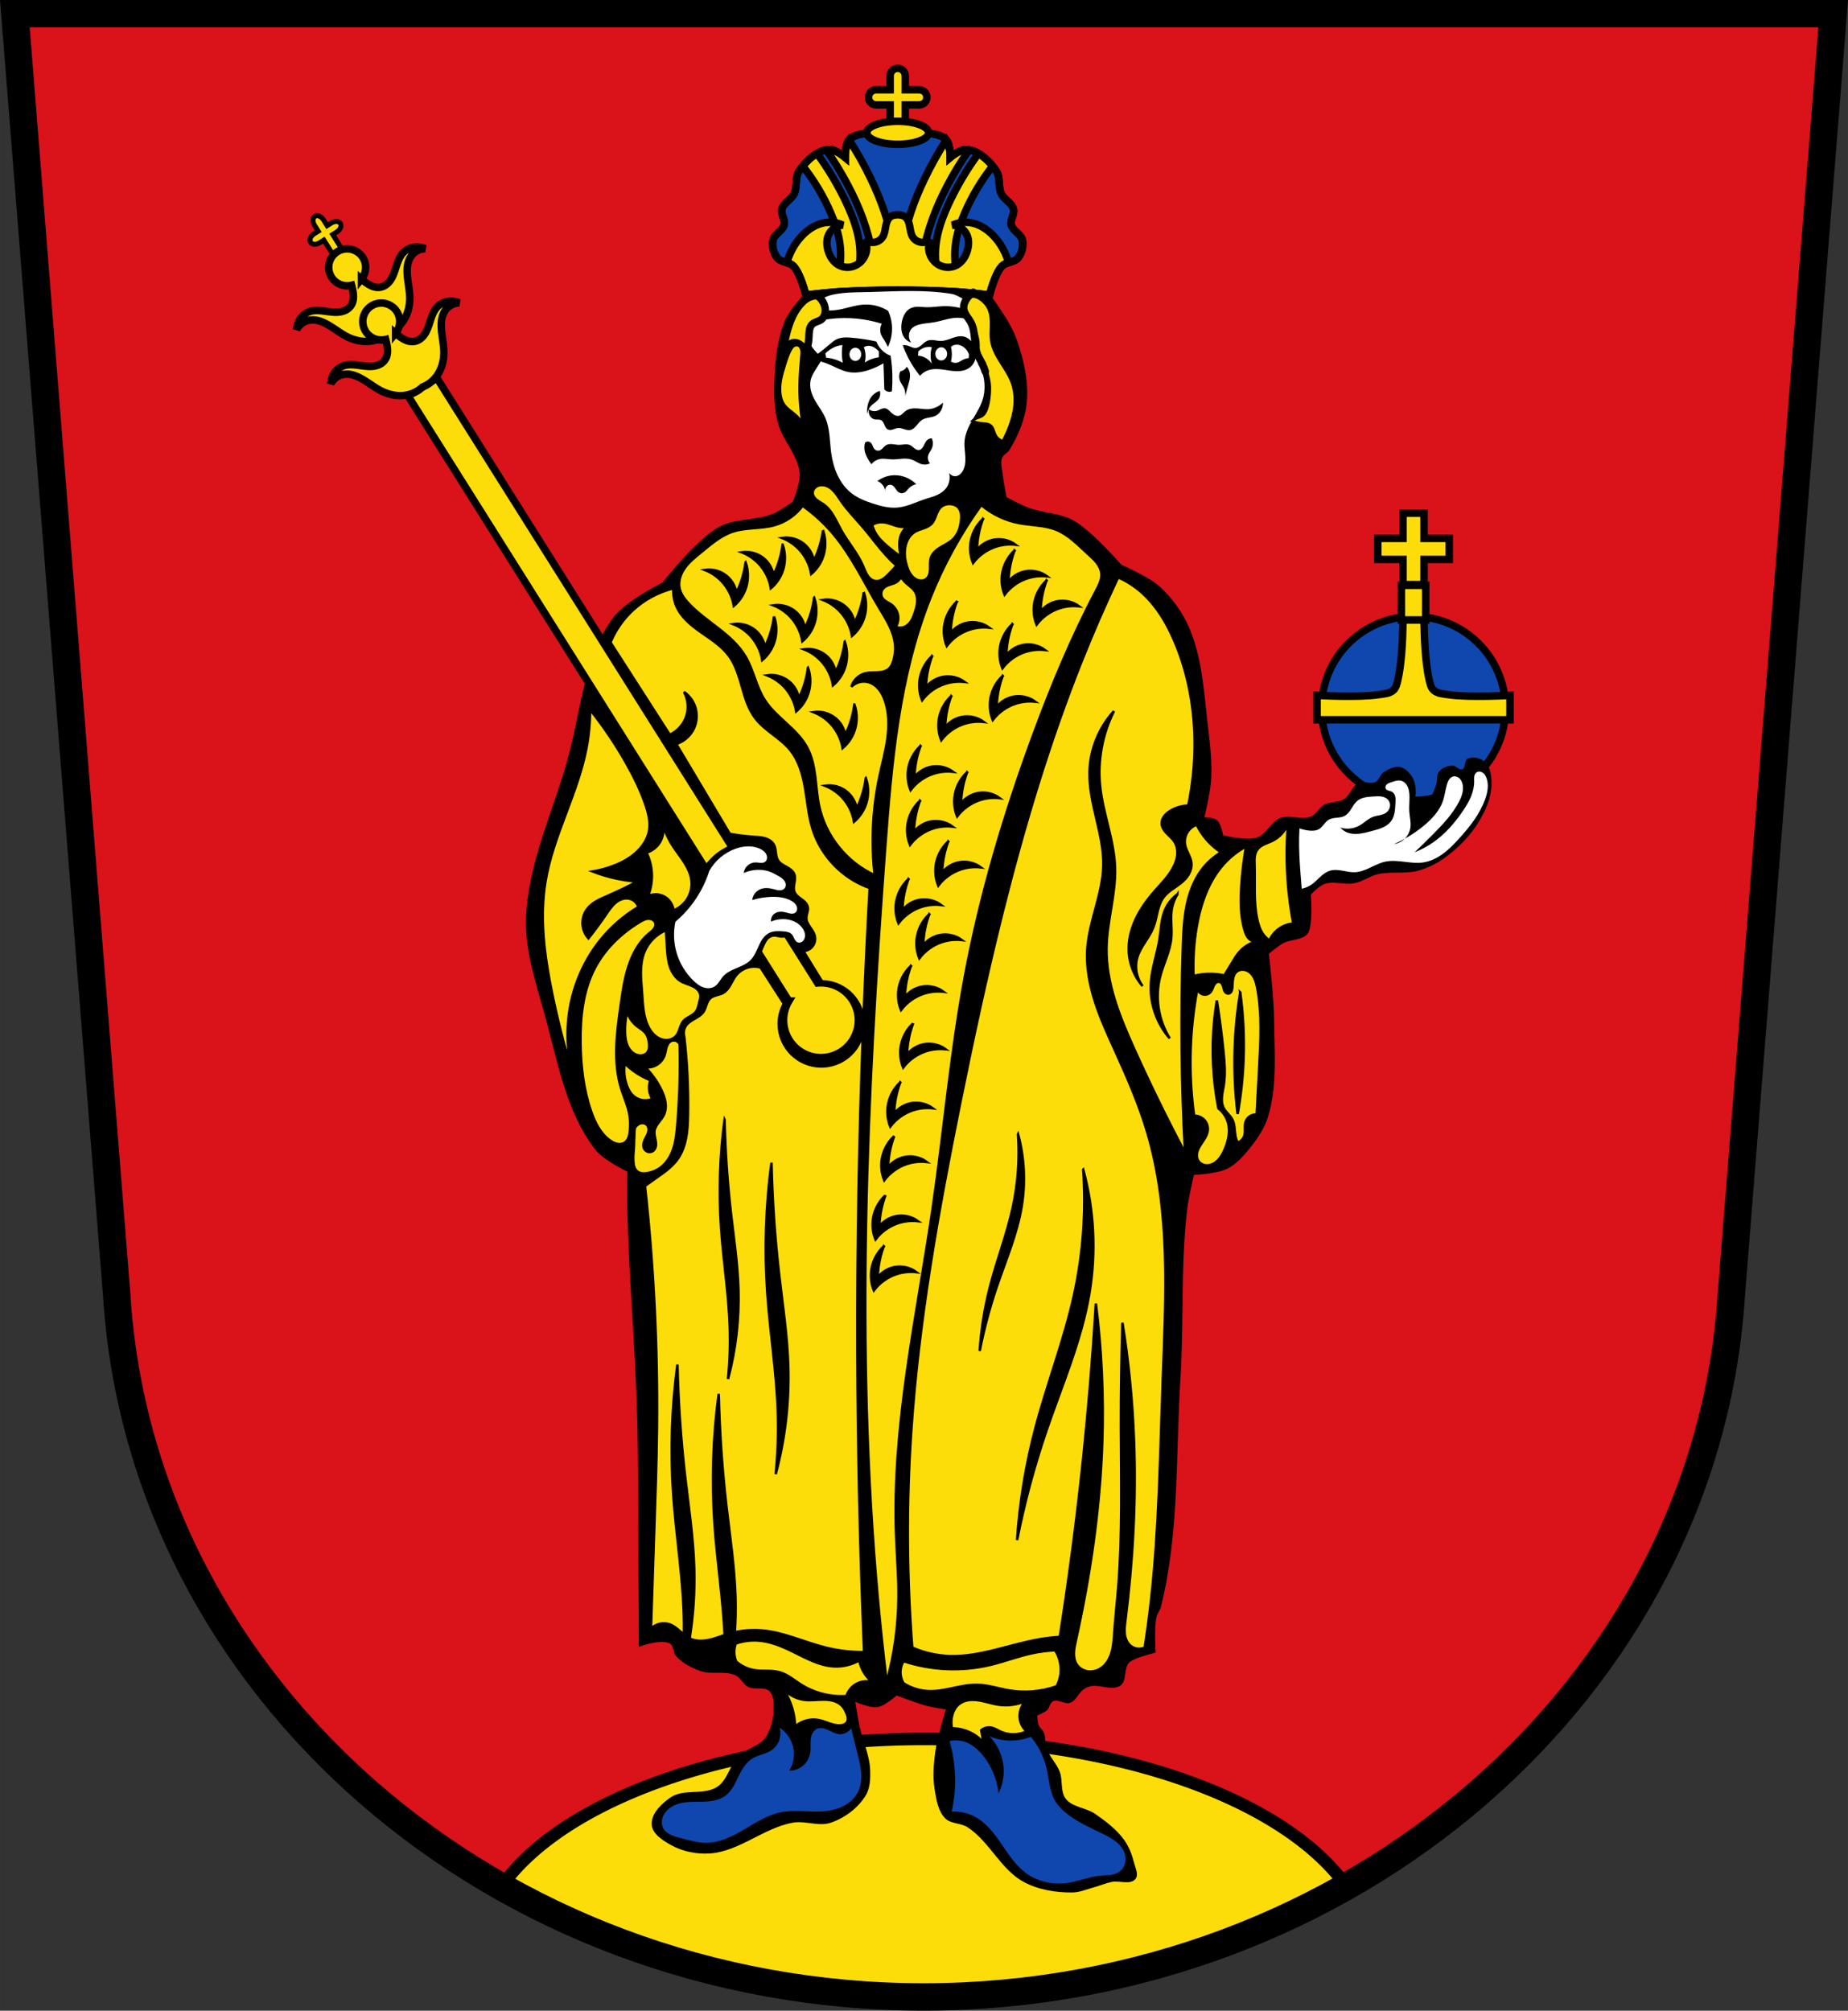 <?xml version="1.0" encoding="UTF-8" standalone="no"?>
<svg
   xmlns:dc="http://purl.org/dc/elements/1.1/"
   xmlns:cc="http://creativecommons.org/ns#"
   xmlns:rdf="http://www.w3.org/1999/02/22-rdf-syntax-ns#"
   xmlns:svg="http://www.w3.org/2000/svg"
   xmlns="http://www.w3.org/2000/svg"
   xmlns:sodipodi="http://sodipodi.sourceforge.net/DTD/sodipodi-0.dtd"
   xmlns:inkscape="http://www.inkscape.org/namespaces/inkscape"
   height="806.64"
   viewBox="0 0 741.511 806.645"
   version="1.1"
   id="svg1067"
   sodipodi:docname="DEU_Waischenfeld_COA.svg"
   inkscape:version="0.92.5 (2060ec1f9f, 2020-04-08)">
  <rect x="0" y="0" width="741.511" height="806.645" fill="#333333" stroke="none"/>
  <defs
     id="defs1071">
    <inkscape:path-effect
       effect="spiro"
       id="path-effect1661"
       is_visible="true" />
    <inkscape:path-effect
       effect="spiro"
       id="path-effect1653"
       is_visible="true" />
  </defs>
  <sodipodi:namedview
     pagecolor="#ffffff"
     bordercolor="#666666"
     borderopacity="1"
     objecttolerance="10"
     gridtolerance="10"
     guidetolerance="10"
     inkscape:pageopacity="0"
     inkscape:pageshadow="2"
     inkscape:window-width="1920"
     inkscape:window-height="1046"
     id="namedview1069"
     showgrid="false"
     inkscape:zoom="0.98309586"
     inkscape:cx="370.758"
     inkscape:cy="403.32228"
     inkscape:window-x="-11"
     inkscape:window-y="-11"
     inkscape:window-maximized="1"
     inkscape:current-layer="svg1067"
     inkscape:snap-nodes="true"
     inkscape:snap-midpoints="true"
     inkscape:snap-smooth-nodes="true" />
  <path
     d="m 5.955,5.5 40.883,514.18 c 9.929,157.65 152.35,281.4 323.92,281.46 171.36,-0.192 313.86,-124.02 323.92,-281.46 L 735.561,5.5 h -364.8 z"
     id="path997"
     inkscape:connector-curvature="0"
     style="fill:#da121a;fill-rule:evenodd;stroke:#000000;stroke-width:8;fill-opacity:1" />
  <path
     d="M 370.756,697.62 A 179.697,88.055 0 0 0 201.137,756.895 c 49.49,28.06 107.65,44.23 169.62,44.25 61.902,-0.069 120.03,-16.281 169.52,-44.37 A 179.697,88.055 0 0 0 370.756,697.62"
     id="path999"
     inkscape:connector-curvature="0"
     style="fill:#fcdd09;stroke:#000000;stroke-width:5;stroke-linecap:square;fill-opacity:1" />
  <path
     d="m 5.955,5.5 40.883,514.18 c 9.929,157.65 152.35,281.4 323.92,281.46 171.36,-0.192 313.86,-124.02 323.92,-281.46 L 735.561,5.5 h -364.8 z"
     id="path1001"
     inkscape:connector-curvature="0"
     style="fill:none;fill-rule:evenodd;stroke:#000000;stroke-width:11" />
  <circle
     cx="567.176"
     cy="284.2"
     r="36.892"
     id="circle1003"
     style="fill:#0f47af;stroke:#000000;stroke-width:3;stroke-linecap:square;fill-opacity:1" />
  <path
     style="fill-rule:evenodd"
     inkscape:connector-curvature="0"
     id="path1007"
     d="m 359.776,680.18 c 0,0 -4.703,4.21 -7.657,4.679 -3.02,0.48 -8.933,-2.127 -8.933,-2.127 0,0 1.025,6.543 1.702,9.784 1.222,5.858 4.03,11.461 4.254,17.441 0.128,3.448 0.055,7.24 -1.702,10.209 -3.034,5.127 -8.409,9.109 -14.04,11.06 -4.823,1.672 -10.29,-0.904 -15.314,0 -11.613,2.089 -21.41,11.493 -33.18,12.336 -5.354,0.384 -11.06,-0.77 -15.739,-3.403 -3.234,-1.82 -7.374,-4.382 -7.657,-8.08 -0.342,-4.471 3.942,-8.549 7.657,-11.06 5.301,-3.583 13.419,-0.666 18.717,-4.254 4.136,-2.801 4.964,-8.816 8.508,-12.336 3.041,-3.02 8.123,-3.758 10.635,-7.232 2.419,-3.346 3.334,-7.782 3.403,-11.911 0.039,-2.338 -0.009,-5.192 -1.702,-6.806 -2.093,-1.996 -5.929,-0.393 -8.508,-1.702 -2.058,-1.045 -3.01,-3.714 -5.105,-4.679 -4.282,-1.97 -9.584,-0.158 -14.04,-1.702 -3.607,-1.251 -7.199,-3.146 -9.784,-5.955 -1.288,-1.4 -0.883,-4.193 -2.552,-5.105 -3.647,-1.992 -12.395,1.336 -12.395,1.336 0,0 -0.108,-19.601 -0.184,-29.401 -0.17,-21.982 0.025,-43.971 -0.607,-65.945 -0.76,-26.394 -3.19,-52.725 -3.828,-79.12 -0.13,-5.387 0,-16.16 0,-16.16 0,0 -9.529,-4.608 -12.691,-8.63 -12.176,-15.49 -15.419,-36.38 -20.755,-55.35 -3.456,-12.285 -7.637,-24.844 -7.219,-37.599 0.702,-21.438 10.269,-41.663 16.243,-62.26 5.688,-19.612 6.608,-41.861 18.649,-58.35 4.79,-6.561 19.852,-14.14 19.852,-14.14 0,0 13.341,-17.1 22.559,-22.259 6.578,-3.682 15,-2.502 21.958,-5.414 2.823,-1.183 7.821,-4.813 7.821,-4.813 0,0 3.051,-7.53 2.707,-11.43 -0.643,-7.292 -6.868,-13.07 -8.723,-20.15 -1.226,-4.681 -1.62,-9.601 -1.504,-14.438 0.207,-8.619 0.899,-17.489 3.91,-25.567 1.117,-2.998 3.08,-5.652 5.113,-8.121 4.463,-5.421 8.939,-11.551 15.34,-14.438 12.976,-5.851 28.603,-6.91 42.522,-3.931 4.8,1.027 9.05,4.101 12.824,7.239 3.721,3.094 6.576,7.146 9.325,11.129 3.263,4.729 6.544,9.609 8.422,15.04 2.753,7.961 4.729,16.582 3.91,24.966 -0.654,6.693 -3.438,13.196 -6.918,18.95 -0.771,1.275 -2.501,1.907 -3.01,3.309 -0.744,2.058 0.06,4.383 0.289,6.56 0.321,3.052 1.516,9.08 1.516,9.08 0,0 5.705,3.064 8.723,4.211 5.869,2.232 12.644,2.077 18.12,5.151 7.6,4.266 19.2,17.747 19.2,17.747 0,0 10.956,4.757 15.317,8.685 5.127,4.618 9.325,10.497 12.03,16.844 5.322,12.482 5.884,26.536 7.52,40.01 0.845,6.962 1.606,14.01 1.174,21.01 -0.309,5 -2.678,14.788 -2.678,14.788 0,0 3.789,0.058 5.113,1.203 1.628,1.408 2.369,6.01 2.369,6.01 0,0 9.262,2.318 13.573,0.911 3.857,-1.259 5.547,-6.341 9.325,-7.821 3.832,-1.501 8.522,0.954 12.332,-0.602 2.235,-0.913 3.289,-3.666 5.414,-4.813 2.376,-1.282 5.516,-0.699 7.821,-2.106 2.545,-1.553 3.318,-5.35 6.02,-6.617 1.999,-0.939 4.636,0.674 6.617,-0.301 1.532,-0.753 1.888,-2.963 3.309,-3.91 1.926,-1.285 4.343,-2.536 6.617,-2.106 2.031,0.385 3.722,2.155 4.813,3.91 1.194,1.921 1.528,4.356 1.504,6.617 -0.009,0.827 -0.602,2.406 -0.602,2.406 0,0 3.851,0.901 5.414,0 1.907,-1.099 2.509,-3.664 3.309,-5.715 0.672,-1.723 0.033,-3.983 1.203,-5.414 1.25,-1.529 3.44,-2.356 5.414,-2.406 1.396,-0.036 2.608,2.01 3.91,1.504 1.463,-0.567 0.705,-3.504 2.106,-4.211 2.09,-1.055 5.176,-0.36 6.918,1.203 2.412,2.163 2.781,6.1 2.696,9.339 -0.136,5.193 -2.418,10.277 -5.102,14.724 -3.335,5.527 -8.06,10.277 -13.235,14.14 -3.234,2.413 -6.947,4.31 -10.829,5.414 -5.326,1.515 -11.152,0.242 -16.544,1.504 -3.245,0.76 -6.06,2.957 -9.325,3.61 -3.934,0.786 -8.254,-1.049 -12.03,0.301 -2.153,0.769 -5.414,4.211 -5.414,4.211 0,0 0.514,7.256 0,10.829 -0.253,1.759 -0.294,3.812 -1.504,5.113 -2.333,2.509 -6.613,1.976 -9.625,3.61 -2.08,1.128 -5.715,4.211 -5.715,4.211 0,0 2.03,17.619 2.106,26.47 0.111,12.983 1.35,26.452 -2.427,38.874 -1.443,4.748 -4.367,9.01 -7.5,12.862 -2.552,3.135 -5.39,6.325 -9.02,8.107 -4.03,1.978 -13.241,2.421 -13.241,2.421 0,0 -2.161,9.169 -2.707,13.836 -2.636,22.524 -1.289,45.35 -2.707,67.979 -1.913,30.532 -0.397,61.764 -7.821,91.44 -0.371,1.482 -1.482,2.718 -1.805,4.211 -0.997,4.607 -0.301,14.14 -0.301,14.14 0,0 -5.748,1.465 -8.422,2.707 -0.858,0.398 -1.81,0.77 -2.406,1.504 -2.02,2.487 -0.705,7.157 -3.309,9.02 -3.26,2.338 -8.118,-0.581 -12.03,0.301 -0.963,0.217 -1.893,0.644 -2.707,1.203 -2.104,1.445 -3.02,4.541 -5.414,5.414 -2.175,0.792 -4.832,-1.604 -6.918,-0.602 -1.303,0.626 -1.337,2.636 -2.406,3.61 -1.095,0.996 -3.91,2.106 -3.91,2.106 0,0 0.11,2.686 0.602,3.91 0.456,1.136 1.652,1.871 2.106,3.01 0.752,1.883 0.244,4.098 0.902,6.02 1.195,3.482 4.098,6.187 5.414,9.625 1.322,3.453 0.146,7.903 2.406,10.829 2.687,3.478 8.11,3.525 11.731,6.02 4.329,2.978 8.66,6.264 11.731,10.528 1.916,2.66 3.1,5.847 3.91,9.02 0.548,2.146 1.991,4.892 0.602,6.617 -2.028,2.519 -6.463,0.529 -9.625,1.203 -2.358,0.502 -4.593,1.472 -6.918,2.106 -2.886,0.787 -5.732,2.069 -8.723,2.106 -6.666,0.082 -13.676,-1.062 -19.551,-4.211 -9.249,-4.957 -13.76,-16.24 -22.559,-21.958 -2.717,-1.765 -6.774,-1.278 -9.02,-3.61 -2.885,-2.99 -3.54,-7.631 -4.211,-11.731 -0.81,-4.948 -0.362,-10.07 0.301,-15.04 0.765,-5.737 4.211,-16.844 4.211,-16.844 0,0 -5.256,-0.818 -7.821,-1.504 -4.058,-1.086 -11.911,-4.117 -11.911,-4.117" />
  <path
     d="m 126.406,86.765 c -0.988,0.622 -1.062,2.267 -0.166,3.691 l 1.449,2.303 -1.637,1.03 c -1.423,0.896 -2.068,2.411 -1.446,3.4 0.622,0.988 2.269,1.064 3.692,0.168 l 1.637,-1.03 3.981,6.324 c 0.896,1.423 2.411,2.068 3.4,1.446 0.988,-0.622 1.064,-2.269 0.168,-3.692 l -3.981,-6.324 1.637,-1.03 c 1.423,-0.896 2.067,-2.413 1.445,-3.402 -0.622,-0.988 -2.267,-1.062 -3.691,-0.166 l -1.637,1.03 -1.449,-2.303 c -0.896,-1.423 -2.413,-2.067 -3.402,-1.445 z"
     id="path1009"
     inkscape:connector-curvature="0"
     style="fill:#fcdd09;stroke:#000000;stroke-width:2;stroke-linecap:square;fill-opacity:1" />
  <path
     style="fill:#fcdd09;fill-rule:evenodd;stroke:#000000;stroke-width:3;fill-opacity:1"
     inkscape:connector-curvature="0"
     id="path1011"
     d="m 135.353,100.984 a 7.408,7.408 0 0 0 -2.323,10.216 7.408,7.408 0 0 0 8.043,3.241 c 0.033,0.128 0.071,0.256 0.104,0.385 0.278,1.104 0.516,2.215 0.601,3.317 0.086,1.101 0.014,2.198 -0.312,3.16 -0.448,1.318 -1.367,2.336 -2.489,2.979 -1.123,0.644 -2.44,0.929 -3.793,0.976 -1.691,0.059 -3.438,-0.242 -5.168,-0.463 -1.729,-0.221 -3.478,-0.362 -5.085,0.011 -1.618,0.375 -3.049,1.28 -4.083,2.58 -1.035,1.3 -1.672,2.994 -1.817,4.834 0.721,-1.365 1.812,-2.445 3.134,-3.106 1.321,-0.66 2.871,-0.898 4.45,-0.682 2.239,0.306 4.454,1.489 6.537,2.82 2.082,1.331 4.106,2.838 6.275,3.911 2.886,1.428 5.982,2.042 8.855,1.756 2.873,-0.286 5.515,-1.471 7.559,-3.39 2.614,-1.013 4.826,-2.884 6.325,-5.35 1.501,-2.467 2.286,-5.524 2.247,-8.744 -0.029,-2.419 -0.512,-4.896 -0.812,-7.349 -0.3,-2.453 -0.411,-4.961 0.284,-7.114 0.488,-1.517 1.373,-2.81 2.539,-3.717 1.167,-0.906 2.614,-1.423 4.156,-1.483 -1.724,-0.663 -3.525,-0.823 -5.144,-0.452 -1.619,0.371 -3.054,1.27 -4.092,2.566 -1.03,1.286 -1.659,2.924 -2.209,4.58 -0.549,1.655 -1.034,3.358 -1.818,4.858 -0.627,1.2 -1.454,2.267 -2.519,3 -1.066,0.734 -2.381,1.121 -3.763,0.954 -1.009,-0.121 -2.027,-0.53 -2.983,-1.084 -0.956,-0.554 -1.855,-1.249 -2.73,-1.976 -0.103,-0.085 -0.202,-0.176 -0.304,-0.264 a 7.408,7.408 0 0 0 0.558,-8.65 7.408,7.408 0 0 0 -10.216,-2.323 z" />
  <path
     style="fill:#fcdd09;stroke:#000000;stroke-width:3;stroke-linecap:square;fill-opacity:1"
     inkscape:connector-curvature="0"
     id="path1013"
     d="m 175.293,151.633 -11.535,7.262 119.571,189.972 c 0.356,-0.505 0.76,-0.983 1.166,-1.449 0.98,-1.125 1.966,-2.254 3.088,-3.238 0.975,-0.855 2.048,-1.594 3.162,-2.258 1.052,-0.627 2.144,-1.185 3.266,-1.676 L 175.29,151.634 M 299.191,348.466 c -0.14,0.316 -0.3,0.626 -0.479,0.922 -0.766,1.266 -1.807,2.337 -2.693,3.521 -0.864,1.155 -1.582,2.419 -2.492,3.539 -0.91,1.12 -2.063,2.115 -3.457,2.486 -0.118,0.031 -0.24,0.039 -0.359,0.06 l 2.277,3.617 c 0.053,-0.312 0.124,-0.621 0.234,-0.916 0.343,-0.919 0.928,-1.732 1.6,-2.447 1.342,-1.431 3.039,-2.505 4.305,-4 0.613,-0.726 1.114,-1.539 1.688,-2.297 0.387,-0.511 0.821,-0.997 1.316,-1.4 l -1.939,-3.082 z m 10.402,16.529 c -0.306,0.155 -0.622,0.285 -0.943,0.404 0.006,0.004 0.012,0.006 0.018,10e-4 l 1,-0.291 -0.078,-0.123 z m -5.313,1.367 c -0.346,0.057 -0.692,0.107 -1.035,0.176 -2.043,0.411 -4.054,1.124 -6.137,1.088 -0.749,-0.013 -1.503,-0.134 -2.207,-0.385 l 3.299,5.242 c 0.311,-1.104 1.027,-2.093 1.914,-2.836 1.085,-0.91 2.403,-1.495 3.734,-1.979 0.004,-0.002 0.009,-0.002 0.014,-0.004 0.045,-0.457 0.183,-0.906 0.418,-1.303 z m 11.137,7.887 c -0.157,0.108 -0.321,0.203 -0.5,0.271 -0.618,0.237 -1.306,0.201 -1.959,0.094 -0.653,-0.108 -1.297,-0.284 -1.957,-0.32 -1.286,-0.071 -2.584,0.415 -3.539,1.279 -0.878,0.795 -1.453,1.866 -1.957,2.938 -0.475,1.01 -0.901,2.04 -1.279,3.088 -0.161,-0.09 -0.313,-0.195 -0.471,-0.291 l 12.773,20.293 a 15,15 0 0 0 0.191,15.67 15,15 0 0 0 20.686,4.705 15,15 0 0 0 4.703,-20.686 15,15 0 0 0 -14.035,-6.936 l -12.656,-20.11 z" />
  <path
     style="fill:#fcdd09;fill-rule:evenodd;stroke:#000000;stroke-width:3;fill-opacity:1"
     inkscape:connector-curvature="0"
     id="path1015"
     d="m 149.035,122.721 a 7.408,7.408 0 0 0 -2.323,10.216 7.408,7.408 0 0 0 8.043,3.241 c 0.033,0.128 0.071,0.256 0.104,0.385 0.278,1.104 0.516,2.215 0.601,3.317 0.086,1.101 0.014,2.198 -0.312,3.16 -0.448,1.318 -1.367,2.336 -2.489,2.979 -1.123,0.644 -2.44,0.929 -3.793,0.976 -1.691,0.059 -3.438,-0.242 -5.168,-0.463 -1.729,-0.221 -3.478,-0.362 -5.085,0.011 -1.618,0.375 -3.049,1.28 -4.083,2.58 -1.035,1.3 -1.672,2.994 -1.817,4.834 0.721,-1.365 1.812,-2.445 3.134,-3.106 1.321,-0.66 2.871,-0.898 4.45,-0.682 2.239,0.306 4.454,1.489 6.537,2.82 2.082,1.331 4.106,2.838 6.275,3.911 2.886,1.428 5.982,2.042 8.855,1.756 2.873,-0.286 5.515,-1.471 7.559,-3.39 2.614,-1.013 4.826,-2.884 6.325,-5.35 1.501,-2.467 2.286,-5.524 2.247,-8.744 -0.029,-2.419 -0.512,-4.896 -0.812,-7.349 -0.3,-2.453 -0.411,-4.961 0.284,-7.114 0.488,-1.517 1.373,-2.81 2.539,-3.717 1.167,-0.906 2.614,-1.423 4.156,-1.483 -1.724,-0.663 -3.525,-0.823 -5.144,-0.452 -1.619,0.371 -3.054,1.27 -4.092,2.566 -1.03,1.286 -1.659,2.924 -2.209,4.58 -0.549,1.655 -1.034,3.358 -1.818,4.858 -0.627,1.2 -1.454,2.267 -2.519,3 -1.066,0.734 -2.381,1.121 -3.763,0.954 -1.009,-0.121 -2.027,-0.53 -2.983,-1.084 -0.956,-0.554 -1.855,-1.249 -2.73,-1.976 -0.103,-0.085 -0.202,-0.176 -0.304,-0.264 a 7.408,7.408 0 0 0 0.558,-8.65 7.408,7.408 0 0 0 -10.216,-2.323 z" />
  <path
     style="fill:#0f47af;fill-rule:evenodd;fill-opacity:1"
     inkscape:connector-curvature="0"
     id="path1021"
     d="m 312.786,693.1 c 0.497,1.645 0.451,3.45 -0.127,5.068 -0.578,1.619 -1.686,3.042 -3.113,4 -1.141,0.766 -2.453,1.23 -3.756,1.668 -1.303,0.438 -2.625,0.864 -3.803,1.572 -1.315,0.79 -2.41,1.909 -3.314,3.148 -0.904,1.239 -1.624,2.601 -2.299,3.979 -0.692,1.412 -1.343,2.848 -2.15,4.197 -0.808,1.349 -1.785,2.62 -3.03,3.576 -1.98,1.517 -4.508,2.147 -6.992,2.369 -2.484,0.222 -4.987,0.073 -7.477,0.223 -1.939,0.116 -3.888,0.418 -5.684,1.158 -1.796,0.74 -3.438,1.944 -4.467,3.592 -0.541,0.866 -0.905,1.851 -1,2.867 -0.095,1.017 0.085,2.066 0.568,2.965 0.646,1.2 1.788,2.07 3.02,2.648 1.234,0.579 2.57,0.897 3.889,1.238 3.414,0.884 6.841,1.958 10.367,1.943 5.461,-0.023 10.546,-2.643 15.248,-5.42 4.702,-2.777 9.41,-5.832 14.768,-6.889 5.875,-1.159 11.97,0.205 17.924,-0.432 2.615,-0.28 5.214,-0.958 7.514,-2.234 2.3,-1.276 4.291,-3.177 5.443,-5.541 1.128,-2.315 1.413,-4.968 1.229,-7.537 -0.185,-2.569 -0.816,-5.082 -1.443,-7.58 -0.867,-3.454 -1.732,-6.909 -2.592,-10.365 -0.514,0.82 -1.265,1.49 -2.139,1.908 -0.873,0.418 -1.867,0.581 -2.828,0.467 -1.512,-0.18 -2.853,-1.01 -4.234,-1.648 -0.691,-0.32 -1.409,-0.598 -2.16,-0.721 -0.751,-0.123 -1.542,-0.083 -2.244,0.211 -0.823,0.345 -1.479,1.023 -1.902,1.809 -0.424,0.786 -0.629,1.674 -0.717,2.563 -0.176,1.776 0.099,3.584 -0.188,5.346 -0.321,1.976 -1.366,3.826 -2.895,5.119 -1.528,1.293 -3.526,2.02 -5.527,2.01 1.769,-2.865 2.327,-6.452 1.512,-9.719 -0.768,-3.076 -2.738,-5.833 -5.398,-7.557 m 84.22,3.455 c 2.77,2.821 4.675,6.479 5.398,10.365 0.785,4.215 0.17,8.68 -1.727,12.525 -0.569,-5.401 -2.691,-10.63 -6.05,-14.9 -2.176,-2.769 -5,-5.212 -8.422,-6.05 -1.694,-0.414 -3.489,-0.414 -5.184,0 1.24,4.358 1.967,8.862 2.16,13.389 0.213,4.995 -0.225,10.02 -1.297,14.9 3.286,-0.188 6.62,0.57 9.502,2.16 4.498,2.482 7.669,6.775 10.566,11.02 2.898,4.242 5.769,8.67 9.949,11.656 4.857,3.469 11.171,4.636 17.06,3.672 4.227,-0.692 8.26,-2.412 12.525,-2.807 1.296,-0.12 2.601,-0.117 3.893,-0.277 1.291,-0.161 2.593,-0.499 3.666,-1.234 1.069,-0.733 1.865,-1.842 2.27,-3.074 0.404,-1.232 0.423,-2.581 0.105,-3.838 -0.502,-1.99 -1.814,-3.703 -3.389,-5.02 -1.575,-1.316 -3.411,-2.275 -5.25,-3.186 -4.712,-2.334 -9.583,-4.444 -13.82,-7.559 -2.317,-1.703 -4.455,-3.736 -5.83,-6.262 -2.104,-3.866 -2.226,-8.46 -3.24,-12.742 -1.085,-4.583 -3.246,-8.908 -6.262,-12.525 -2.54,0.989 -5.264,1.505 -7.99,1.512 -2.956,0.008 -5.913,-0.583 -8.639,-1.727" />
  <path
     style="fill:#ffffff;fill-rule:evenodd"
     inkscape:connector-curvature="0"
     id="path1023"
     d="m 593.686,309.54 c -0.451,-0.023 -0.914,0.099 -1.275,0.369 -0.259,0.194 -0.461,0.458 -0.604,0.748 -0.143,0.29 -0.227,0.606 -0.273,0.926 -0.092,0.64 -0.034,1.291 -0.025,1.938 0.026,2.095 -0.49,4.17 -1.297,6.104 -0.807,1.933 -1.899,3.736 -3.064,5.477 -3.174,4.742 -6.956,9.139 -11.58,12.482 -2.461,1.779 -5.147,3.248 -7.973,4.361 2.596,-2.466 5.155,-4.973 7.672,-7.52 3.801,-3.846 7.559,-7.847 10.08,-12.633 0.585,-1.112 1.102,-2.269 1.404,-3.488 0.302,-1.219 0.384,-2.507 0.1,-3.73 -0.209,-0.901 -0.632,-1.777 -1.33,-2.383 -0.349,-0.303 -0.763,-0.534 -1.211,-0.65 -0.448,-0.116 -0.928,-0.116 -1.369,0.023 -0.602,0.19 -1.105,0.628 -1.467,1.145 -0.362,0.517 -0.596,1.114 -0.789,1.715 -0.712,2.212 -0.917,4.564 -1.654,6.768 -1.311,3.92 -4.215,7.107 -7.371,9.775 -2.486,2.101 -5.18,3.951 -8.03,5.531 -1.168,1.136 -2.694,1.899 -4.307,2.139 1.47,-0.641 2.905,-1.36 4.307,-2.139 0.046,-0.045 0.096,-0.085 0.141,-0.131 1.184,-1.211 1.959,-2.817 2.17,-4.498 0.257,-2.05 -0.301,-4.105 -0.451,-6.166 -0.179,-2.452 0.221,-4.921 0,-7.369 -0.098,-1.08 -0.324,-2.169 -0.855,-3.115 -0.266,-0.473 -0.606,-0.907 -1.021,-1.256 -0.415,-0.349 -0.905,-0.613 -1.432,-0.742 -0.649,-0.16 -1.334,-0.114 -1.988,0.025 -0.654,0.14 -1.285,0.371 -1.922,0.576 -0.62,0.2 -1.267,0.388 -1.762,0.813 -0.247,0.212 -0.449,0.483 -0.549,0.793 -0.1,0.31 -0.092,0.661 0.055,0.951 0.104,0.205 0.273,0.373 0.465,0.5 0.192,0.127 0.407,0.216 0.627,0.285 0.439,0.139 0.903,0.211 1.314,0.418 0.388,0.195 0.712,0.505 0.951,0.867 0.239,0.362 0.394,0.775 0.486,1.199 0.185,0.848 0.119,1.729 0.066,2.596 -0.075,1.225 -0.122,2.454 -0.338,3.662 -0.216,1.208 -0.61,2.403 -1.316,3.406 -0.865,1.227 -2.156,2.102 -3.529,2.709 -1.373,0.607 -2.839,0.968 -4.291,1.352 -1.739,0.459 -3.479,0.955 -5.27,1.125 -1.79,0.17 -3.657,-0.005 -5.258,-0.824 -0.799,-0.41 -1.518,-0.975 -2.105,-1.654 2.472,0.762 5.247,0.484 7.52,-0.752 0.993,-0.54 1.883,-1.249 2.793,-1.918 0.91,-0.669 1.858,-1.309 2.922,-1.691 0.818,-0.294 1.682,-0.428 2.531,-0.609 0.85,-0.182 1.705,-0.419 2.432,-0.895 0.794,-0.519 1.407,-1.323 1.646,-2.24 0.24,-0.917 0.091,-1.94 -0.443,-2.723 -0.315,-0.461 -0.753,-0.834 -1.242,-1.104 -0.49,-0.269 -1.03,-0.437 -1.58,-0.533 -1.101,-0.192 -2.229,-0.095 -3.344,-0.018 -1.103,0.077 -2.213,0.133 -3.297,0.354 -1.084,0.221 -2.151,0.616 -3.02,1.301 -1.072,0.845 -1.766,2.065 -2.492,3.221 -0.726,1.156 -1.557,2.322 -2.771,2.945 -0.97,0.498 -2.089,0.597 -3.174,0.705 -1.085,0.108 -2.204,0.245 -3.143,0.799 -0.783,0.462 -1.378,1.179 -1.955,1.881 -0.578,0.702 -1.171,1.418 -1.955,1.879 -1.112,0.654 -2.474,0.715 -3.76,0.602 -1.385,-0.122 -2.756,-0.426 -4.063,-0.902 -0.076,1.252 -0.127,2.506 -0.15,3.76 -0.095,4.968 0.225,9.934 0.604,14.889 0.142,1.856 0.292,3.712 0.451,5.566 1.397,-0.281 2.736,-0.849 3.91,-1.656 1.279,-0.878 2.344,-2.023 3.484,-3.074 1.14,-1.052 2.401,-2.037 3.885,-2.49 1.622,-0.495 3.369,-0.313 5.04,-0.019 1.67,0.293 3.343,0.694 5.04,0.621 2.134,-0.092 4.16,-0.927 6.094,-1.836 1.933,-0.909 3.852,-1.913 5.938,-2.375 2.483,-0.55 5.065,-0.303 7.59,-0.004 2.525,0.3 5.081,0.65 7.6,0.305 2.912,-0.4 5.641,-1.722 8.02,-3.449 2.379,-1.727 4.439,-3.853 6.42,-6.03 4.29,-4.706 8.347,-9.808 10.527,-15.791 0.501,-1.373 0.9,-2.792 1.049,-4.246 0.149,-1.454 0.042,-2.949 -0.447,-4.326 -0.302,-0.851 -0.773,-1.682 -1.521,-2.188 -0.374,-0.253 -0.813,-0.416 -1.264,-0.439 m -293.65,29.996 c -1.633,0.033 -3.252,0.376 -4.795,0.912 -4.472,1.553 -8.334,4.795 -10.635,8.932 -1.61,5.076 -4.147,9.858 -7.445,14.04 -1.836,2.326 -3.905,4.468 -6.168,6.381 -0.88,4.203 -0.678,8.628 0.58,12.734 1.258,4.106 3.569,7.883 6.652,10.873 1.141,1.106 2.416,2.125 3.912,2.66 0.748,0.268 1.546,0.409 2.34,0.369 0.794,-0.04 1.584,-0.265 2.256,-0.689 0.749,-0.473 1.325,-1.172 1.838,-1.895 0.513,-0.723 0.977,-1.484 1.564,-2.146 1.436,-1.619 3.49,-2.525 5.486,-3.359 1.996,-0.835 4.062,-1.687 5.574,-3.234 1.557,-1.594 2.357,-3.752 3.291,-5.775 0.467,-1.012 0.981,-2.01 1.65,-2.9 0.669,-0.891 1.503,-1.677 2.502,-2.172 0.842,-0.417 1.778,-0.616 2.715,-0.688 0.937,-0.072 1.88,-0.018 2.816,0.051 0.655,0.048 1.312,0.104 1.943,0.285 0.631,0.181 1.24,0.496 1.672,0.99 0.417,0.476 0.643,1.083 0.92,1.652 0.138,0.285 0.293,0.564 0.488,0.813 0.196,0.249 0.435,0.467 0.719,0.607 0.343,0.17 0.742,0.218 1.119,0.152 0.377,-0.065 0.732,-0.241 1.023,-0.49 0.582,-0.498 0.892,-1.265 0.953,-2.029 0.1,-1.26 -0.426,-2.507 -1.201,-3.506 -0.872,-1.125 -2.06,-1.991 -3.369,-2.549 -1.309,-0.558 -2.737,-0.814 -4.16,-0.822 -1.676,-10e-4 -3.354,0.321 -4.9,0.967 -0.07,-0.641 0.045,-1.301 0.324,-1.883 0.279,-0.581 0.723,-1.082 1.268,-1.428 0.71,-0.452 1.569,-0.632 2.41,-0.627 0.841,0.005 1.672,0.187 2.482,0.414 0.533,0.149 1.064,0.319 1.615,0.367 0.551,0.048 1.134,-0.038 1.584,-0.359 0.446,-0.319 0.72,-0.849 0.777,-1.395 0.058,-0.546 -0.087,-1.101 -0.352,-1.582 -0.466,-0.848 -1.276,-1.454 -2.127,-1.914 -2.354,-1.272 -5.117,-1.58 -7.791,-1.498 -2.62,0.081 -5.231,0.514 -7.736,1.285 0.1,-0.954 0.464,-1.879 1.041,-2.645 0.577,-0.766 1.367,-1.371 2.256,-1.73 0.836,-0.338 1.749,-0.458 2.65,-0.43 0.902,0.028 1.794,0.2 2.666,0.43 0.748,0.197 1.494,0.439 2.268,0.465 0.387,0.013 0.779,-0.03 1.145,-0.156 0.365,-0.127 0.704,-0.339 0.953,-0.635 0.348,-0.412 0.506,-0.969 0.475,-1.508 -0.031,-0.539 -0.241,-1.059 -0.547,-1.504 -0.612,-0.889 -1.573,-1.463 -2.51,-1.998 -1.188,-0.679 -2.393,-1.344 -3.689,-1.779 -1.199,-0.402 -2.464,-0.6 -3.729,-0.633 -2.186,-0.057 -4.385,0.382 -6.381,1.275 0.134,-1.179 0.724,-2.3 1.619,-3.078 0.895,-0.778 2.088,-1.207 3.273,-1.176 0.617,0.016 1.225,0.152 1.842,0.188 0.308,0.018 0.621,10e-4 0.924,-0.049 0.303,-0.059 0.598,-0.172 0.85,-0.352 0.414,-0.296 0.69,-0.766 0.789,-1.266 0.099,-0.499 0.032,-1.025 -0.15,-1.5 -0.23,-0.601 -0.638,-1.125 -1.125,-1.547 -0.487,-0.421 -1.052,-0.743 -1.641,-1 -1.493,-0.663 -3.142,-0.945 -4.775,-0.912" />
  <path
     d="m 562.926,236.23 c 0,0 0.754,24.544 -2,36.37 -0.355,1.526 -0.674,3.283 -1.844,4.326 -1.534,1.369 -3.879,1.45 -5.912,1.758 -8.141,1.235 -24.701,0.297 -24.701,0.297 v 9.785 h 38.711 38.709 v -9.785 c 0,0 -16.56,0.938 -24.701,-0.297 -2.033,-0.308 -4.378,-0.389 -5.912,-1.758 -1.169,-1.043 -1.488,-2.8 -1.844,-4.326 -2.754,-11.825 -2,-36.37 -2,-36.37 h -4.252 z"
     id="path1027"
     inkscape:connector-curvature="0"
     style="fill:#fcdd09;fill-rule:evenodd;stroke:#000000;stroke-width:3;fill-opacity:1" />
  <path
     style="fill:#fcdd09;stroke:#000000;stroke-width:3;stroke-linecap:square;fill-opacity:1"
     d="m 562.296,234.81 h 9.762 v 13.906 h -9.762 z"
     id="path1031"
     inkscape:connector-curvature="0" />
  <path
     style="fill:#fcdd09;stroke:#000000;stroke-width:3;stroke-linecap:square;fill-opacity:1"
     d="m 562.966,205.88 v 10.115 h -10.113 v 8.428 h 10.113 v 10.113 h 8.428 v -10.113 h 10.113 v -8.428 H 571.394 V 205.88 Z"
     id="path1033"
     inkscape:connector-curvature="0" />
  <g
     id="g1649"
     transform="translate(2)">
    <path
       inkscape:connector-curvature="0"
       id="path1035"
       d="m 358.206,27.41 c -1.682,0 -3.037,1.353 -3.037,3.035 v 5.572 h -5.629 c -1.682,0 -3.035,1.353 -3.035,3.035 0,1.682 1.353,3.037 3.035,3.037 h 5.629 v 5.686 c 0,1.682 1.355,3.035 3.037,3.035 1.682,0 3.035,-1.353 3.035,-3.035 v -5.686 h 5.629 c 1.682,0 3.035,-1.355 3.035,-3.037 0,-1.682 -1.353,-3.035 -3.035,-3.035 h -5.629 v -5.572 c 0,-1.682 -1.353,-3.035 -3.035,-3.035 z"
       style="fill:#fcdd09;fill-opacity:1;stroke:#000000;stroke-width:3;stroke-linecap:square" />
    <path
       style="fill:#0f47af;fill-opacity:1;fill-rule:evenodd;stroke:#000000;stroke-width:3"
       inkscape:connector-curvature="0"
       id="path1039"
       d="m 348.866,53.3 c -3.751,0.048 -7.687,0.6 -9.826,2.416 -1.956,1.66 -1.916,7.455 -1.916,7.455 0,0 -4.02,-3.386 -6.391,-3.195 -4.969,0.398 -9.411,4.561 -12.139,8.732 -1.669,2.552 -0.615,6.186 -1.916,8.943 -1.121,2.376 -4.2,3.645 -4.898,6.178 -0.571,2.071 1.377,4.305 0.852,6.389 -0.622,2.465 -3.982,3.682 -4.473,6.176 -0.466,2.365 0.216,5.132 1.705,7.03 1.53,1.947 4.916,1.594 6.602,3.408 2.836,3.053 4.898,11.5 4.898,11.5 0,0 8.79,-1 13.203,-1.277 7.868,-0.486 15.758,-0.639 23.641,-0.639 7.882,0 15.771,0.152 23.639,0.639 4.414,0.273 13.205,1.277 13.205,1.277 0,0 2.063,-8.447 4.898,-11.5 1.685,-1.815 5.071,-1.461 6.602,-3.408 1.489,-1.895 2.169,-4.662 1.703,-7.03 -0.491,-2.494 -3.851,-3.711 -4.473,-6.176 -0.526,-2.083 1.423,-4.317 0.852,-6.389 -0.698,-2.533 -3.777,-3.801 -4.898,-6.178 -1.301,-2.758 -0.247,-6.391 -1.916,-8.943 -2.728,-4.172 -7.17,-8.334 -12.139,-8.732 -2.373,-0.19 -6.389,3.195 -6.389,3.195 0,0 0.038,-5.795 -1.918,-7.455 -4.89,-4.151 -19.17,-1.703 -19.17,-1.703 0,0 -4.519,-0.774 -9.342,-0.713 z" />
    <g
       transform="translate(40.916,-130.14)"
       style="fill:#fcdd09;fill-opacity:1;fill-rule:evenodd;stroke:#000000;stroke-width:3"
       id="g1047">
      <path
         style="fill:#fcdd09;fill-opacity:1"
         inkscape:connector-curvature="0"
         id="path1041"
         d="m 284.91,191.73 c -2.173,1.243 -4.11,3.07 -5.701,5.05 4.585,5.789 8.401,12.188 11.299,18.98 1.511,3.541 2.779,7.209 3.414,11.01 0.736,4.396 0.606,8.935 -0.379,13.281 l 7.717,0.252 c 0.906,-3.799 1.162,-7.752 0.758,-11.637 -0.611,-5.864 -2.703,-11.477 -5.186,-16.824 -3.286,-7.08 -7.289,-13.826 -11.922,-20.11 z m 64.775,0 c -4.633,6.281 -8.634,13.03 -11.92,20.11 -2.482,5.348 -4.575,10.96 -5.186,16.824 -0.404,3.885 -0.146,7.837 0.76,11.637 l 7.715,-0.252 c -0.985,-4.347 -1.114,-8.885 -0.379,-13.281 0.635,-3.797 1.903,-7.465 3.414,-11.01 2.898,-6.793 6.712,-13.192 11.297,-18.98 -1.591,-1.978 -3.529,-3.806 -5.701,-5.05 z" />
      <path
         style="fill:#fcdd09;fill-opacity:1"
         inkscape:connector-curvature="0"
         id="path1043"
         d="m 297.77,186.23 c -1.594,2.02 -1.561,7.08 -1.561,7.08 0,0 -4.02,-3.386 -6.391,-3.195 -0.39,0.031 -0.775,0.092 -1.158,0.168 3.225,4.638 6.176,9.467 8.795,14.473 2.207,4.217 4.193,8.554 5.82,13.03 1.793,4.927 3.148,10.01 4.047,15.18 l 8.475,-2.023 c -0.819,-5.323 -2.09,-10.577 -3.795,-15.686 -1.515,-4.541 -3.371,-8.964 -5.439,-13.281 -2.599,-5.424 -5.541,-10.683 -8.793,-15.742 z m 39.04,0 c -3.252,5.06 -6.194,10.318 -8.793,15.742 -2.068,4.317 -3.924,8.74 -5.439,13.281 -1.704,5.109 -2.976,10.363 -3.795,15.686 l 8.475,2.023 c 0.899,-5.166 2.256,-10.252 4.049,-15.18 1.627,-4.473 3.612,-8.81 5.818,-13.03 2.619,-5.01 5.57,-9.834 8.795,-14.473 -0.383,-0.076 -0.768,-0.137 -1.158,-0.168 -2.373,-0.19 -6.389,3.195 -6.389,3.195 0,0 0.032,-5.064 -1.563,-7.08 z" />
      <path
         style="fill:#fcdd09;fill-opacity:1"
         inkscape:connector-curvature="0"
         id="path1045"
         d="m 314.9,216.77 c -0.72,0.302 -1.265,0.973 -1.641,1.672 -0.375,0.699 -0.586,1.475 -0.74,2.254 -0.154,0.778 -0.257,1.568 -0.432,2.342 -0.175,0.774 -0.426,1.54 -0.855,2.207 -0.734,1.14 -1.99,1.931 -3.336,2.1 -1.346,0.168 -2.756,-0.288 -3.748,-1.213 0.658,1.447 0.87,3.093 0.602,4.66 -0.269,1.567 -1.017,3.048 -2.119,4.193 -1.131,1.175 -2.634,1.994 -4.24,2.275 -1.606,0.282 -3.307,0.019 -4.74,-0.758 -1.088,-0.59 -2.01,-1.462 -2.727,-2.473 -0.715,-1.01 -1.225,-2.158 -1.574,-3.346 -0.595,-2.023 -0.714,-4.262 0.125,-6.197 0.495,-1.141 1.313,-2.141 2.334,-2.852 1.021,-0.71 2.242,-1.13 3.484,-1.197 -2.16,-0.988 -4.603,-1.343 -6.955,-1.012 -3.598,0.507 -6.836,2.576 -9.361,5.188 -2.932,3.03 -5.01,6.831 -6.182,10.889 1.041,0.328 2.048,0.705 2.754,1.465 2.836,3.053 4.898,11.5 4.898,11.5 0,0 8.79,-1 13.203,-1.277 7.868,-0.486 15.758,-0.639 23.641,-0.639 7.882,0 15.771,0.152 23.639,0.639 4.414,0.273 13.205,1.277 13.205,1.277 0,0 2.063,-8.447 4.898,-11.5 0.706,-0.76 1.711,-1.137 2.752,-1.465 -1.175,-4.058 -3.247,-7.856 -6.18,-10.889 -2.526,-2.612 -5.763,-4.681 -9.361,-5.188 -2.352,-0.331 -4.797,0.024 -6.957,1.012 1.242,0.067 2.465,0.487 3.486,1.197 1.021,0.71 1.839,1.71 2.334,2.852 0.839,1.935 0.72,4.174 0.125,6.197 -0.349,1.188 -0.86,2.335 -1.574,3.346 -0.715,1.01 -1.638,1.883 -2.727,2.473 -1.434,0.777 -3.134,1.039 -4.74,0.758 -1.606,-0.282 -3.11,-1.1 -4.24,-2.275 -1.102,-1.146 -1.851,-2.626 -2.119,-4.193 -0.269,-1.567 -0.056,-3.213 0.602,-4.66 -0.992,0.924 -2.402,1.381 -3.748,1.213 -1.346,-0.168 -2.602,-0.959 -3.336,-2.1 -0.43,-0.667 -0.681,-1.433 -0.855,-2.207 -0.175,-0.774 -0.277,-1.563 -0.432,-2.342 -0.154,-0.778 -0.365,-1.555 -0.74,-2.254 -0.375,-0.699 -0.921,-1.37 -1.641,-1.672 -1.47,-0.617 -3.312,-0.617 -4.781,0 z" />
    </g>
    <path
       style="fill:none;fill-rule:evenodd;stroke:#000000;stroke-width:3"
       inkscape:connector-curvature="0"
       id="path1049"
       d="m 348.866,53.3 c -3.751,0.048 -7.687,0.6 -9.826,2.416 -1.956,1.66 -1.916,7.455 -1.916,7.455 0,0 -4.02,-3.386 -6.391,-3.195 -4.969,0.398 -9.411,4.561 -12.139,8.732 -1.669,2.552 -0.615,6.186 -1.916,8.943 -1.121,2.376 -4.2,3.645 -4.898,6.178 -0.571,2.071 1.377,4.305 0.852,6.389 -0.622,2.465 -3.982,3.682 -4.473,6.176 -0.466,2.365 0.216,5.132 1.705,7.03 1.53,1.947 4.916,1.594 6.602,3.408 2.836,3.053 4.898,11.5 4.898,11.5 0,0 8.79,-1 13.203,-1.277 7.868,-0.486 15.758,-0.639 23.641,-0.639 7.882,0 15.771,0.152 23.639,0.639 4.414,0.273 13.205,1.277 13.205,1.277 0,0 2.063,-8.447 4.898,-11.5 1.685,-1.815 5.071,-1.461 6.602,-3.408 1.489,-1.895 2.169,-4.662 1.703,-7.03 -0.491,-2.494 -3.851,-3.711 -4.473,-6.176 -0.526,-2.083 1.423,-4.317 0.852,-6.389 -0.698,-2.533 -3.777,-3.801 -4.898,-6.178 -1.301,-2.758 -0.247,-6.391 -1.916,-8.943 -2.728,-4.172 -7.17,-8.334 -12.139,-8.732 -2.373,-0.19 -6.389,3.195 -6.389,3.195 0,0 0.038,-5.795 -1.918,-7.455 -4.89,-4.151 -19.17,-1.703 -19.17,-1.703 0,0 -4.519,-0.774 -9.342,-0.713 z" />
    <ellipse
       cx="358.206"
       cy="53.27"
       rx="12.396"
       ry="4.608"
       id="ellipse1053"
       style="fill:#fcdd09;fill-opacity:1;stroke:#000000;stroke-width:3;stroke-linecap:square" />
  </g>
  <path
     style="fill:#ffffff;fill-rule:evenodd;stroke:none;stroke-width:1.395"
     d="m 348.984,117.152 c -5.115,0.14 -10.329,-0.011 -15.307,1.173 -2.234,0.531 -6.371,2.622 -6.371,2.622 l -3.146,5.055 -2,-2.389 c -0.382,1.823 -0.487,3.719 -0.293,5.58 0.29,2.773 1.225,5.438 2.549,7.805 1.027,1.837 2.291,3.507 3.738,4.947 1.623,-1.209 3.213,-2.477 4.76,-3.805 0.812,-0.697 1.62,-1.415 2.547,-1.902 1.879,-0.986 4.047,-0.931 6.117,-0.764 3.366,0.272 6.72,0.782 10.027,1.523 0.674,1.66 1.735,3.118 3.055,4.186 0.825,0.667 1.748,1.183 2.721,1.521 0.388,2.58 0.614,5.191 0.68,7.805 0.054,2.159 -0.002,4.321 -0.17,6.473 -0.43,0.186 -0.902,0.251 -1.359,0.189 -0.641,-0.087 -1.252,-0.43 -1.699,-0.953 L 354.492,145.75 c -1.685,0.998 -3.449,1.828 -5.266,2.475 -2.958,1.054 -6.131,1.624 -9.178,0.953 -2.307,-0.508 -4.437,-1.699 -6.631,-2.666 -1.334,-0.589 -2.695,-1.096 -4.078,-1.521 -0.686,1.074 -1.367,2.152 -2.041,3.234 -0.845,1.359 -1.696,2.768 -2.039,4.379 -0.297,1.393 -0.19,2.865 0.166,4.24 0.356,1.375 0.953,2.657 1.639,3.863 1.372,2.414 3.114,4.581 4.203,7.17 1.809,4.303 1.627,9.268 2.283,13.967 0.422,3.02 1.21,5.991 2.475,8.699 1.264,2.708 3.017,5.155 5.207,6.979 2.556,2.129 5.615,3.352 8.666,4.375 3.366,1.128 6.863,2.055 10.363,1.713 3.814,-0.374 7.369,-2.224 11.045,-3.426 1.632,-0.535 3.304,-0.945 4.873,-1.682 1.569,-0.737 3.059,-1.843 3.969,-3.457 0.877,-1.565 1.131,-3.552 0.68,-5.328 0.551,0.824 1.459,1.334 2.379,1.332 0.538,0 1.072,-0.166 1.547,-0.451 0.475,-0.283 0.888,-0.683 1.232,-1.146 0.606,-0.818 0.986,-1.829 1.184,-2.867 0.199,-1.04 0.223,-2.112 0.176,-3.174 -0.095,-2.123 -0.48,-4.242 -0.316,-6.361 0.257,-3.34 1.839,-6.352 3.48,-9.156 1.64,-2.804 3.412,-5.614 4.143,-8.859 0.941,-4.195 0.289,-9.706 -2.254,-12.965 1.516,-2.079 2.32,-3.652 3.043,-6.213 0.756,-2.676 1.026,-5.48 1.238,-8.283 l -3.951,-10.309 c -6.146,0.049 -7.285,-2.781 -11.108,-3.396 -10.744,-1.726 -21.759,-1.012 -32.637,-0.715 z m -1.051,5.016 c 2.933,0.07 5.851,0.939 8.422,2.525 1.043,2.208 1.595,4.706 1.59,7.203 -0.006,2.531 -0.582,5.059 -1.662,7.283 -0.512,-1.094 -1.09,-2.151 -1.732,-3.156 -0.335,-0.524 -0.689,-1.039 -0.939,-1.619 -0.307,-0.71 -0.449,-1.51 -0.412,-2.299 0.038,-0.789 0.255,-1.562 0.629,-2.232 -2.394,-0.749 -4.834,-1.318 -7.295,-1.699 -7.116,-1.103 -14.422,-0.633 -21.379,1.377 -0.253,-0.312 -0.416,-0.715 -0.455,-1.135 -0.038,-0.419 0.043,-0.851 0.234,-1.213 0.204,-0.388 0.522,-0.687 0.83,-0.975 0.308,-0.288 0.624,-0.583 0.834,-0.967 0.286,-0.527 0.342,-1.203 0.145,-1.779 2.675,0.935 5.517,1.266 8.307,0.969 3.921,-0.416 7.693,-2.048 11.627,-2.264 0.419,-0.024 0.839,-0.028 1.258,-0.019 z m 30.453,0.666 c 2.799,-0.102 5.611,0.281 8.307,1.133 1.772,0.56 3.495,1.319 5.131,2.264 0.145,0.771 0.145,1.579 0,2.35 -0.101,0.536 -0.274,1.056 -0.508,1.537 -1.728,-1.471 -3.834,-2.38 -5.996,-2.59 -3.578,-0.346 -7.066,1.174 -10.611,1.779 -2.045,0.348 -4.135,0.396 -6.139,0.971 -1.135,0.325 -2.279,0.856 -3.033,1.861 -0.548,0.732 -0.853,1.689 -0.84,2.645 0,0.955 0.342,1.903 0.91,2.615 -1.272,-0.346 -2.414,-1.268 -3.107,-2.51 -0.494,-0.886 -0.763,-1.916 -0.84,-2.953 -0.076,-1.043 0.037,-2.094 0.264,-3.107 0.223,-0.997 0.56,-1.968 1.061,-2.83 0.5,-0.862 1.168,-1.612 1.973,-2.105 0.999,-0.613 2.164,-0.808 3.303,-0.822 1.139,0 2.277,0.142 3.416,0.176 2.243,0.07 4.474,-0.325 6.717,-0.406 z m 7.102,12.057 v 0.002 c 0.385,-0.005 0.769,0.03 1.15,0.109 1.693,0.356 3.16,1.658 4.041,3.316 0.782,1.471 1.131,3.247 0.867,4.934 -0.177,1.131 -0.624,2.212 -1.299,3.076 -0.782,1.001 -1.848,1.696 -2.98,2.096 -1.132,0.4 -2.332,0.521 -3.52,0.494 -2.058,-0.046 -4.09,-0.524 -6.139,-0.75 -2.049,-0.226 -4.186,-0.183 -6.068,0.75 -0.891,0.442 -1.706,1.075 -2.385,1.859 -1.826,-2.216 -3.428,-4.665 -4.766,-7.283 -0.825,-1.613 -1.552,-3.289 -2.17,-5.014 0.728,-0.068 1.469,1e-5 2.17,0.242 0.505,0.164 0.986,0.401 1.484,0.59 0.498,0.191 1.023,0.336 1.549,0.301 0.452,-0.031 0.892,-0.195 1.295,-0.424 0.403,-0.229 0.776,-0.522 1.135,-0.832 0.719,-0.617 1.413,-1.307 2.264,-1.658 0.854,-0.353 1.795,-0.337 2.701,-0.225 0.906,0.111 1.806,0.313 2.717,0.307 1.553,-0.012 3.046,-0.615 4.527,-1.137 1.111,-0.39 2.271,-0.741 3.426,-0.754 z m -1.463,3.389 c -0.241,-0.008 -0.485,0.008 -0.725,0.049 -0.625,0.108 -1.225,0.39 -1.732,0.811 0.229,0.92 0.352,1.875 0.361,2.83 0.011,1.037 -0.112,2.076 -0.361,3.074 0.792,0.53 1.784,0.678 2.674,0.402 0.717,-0.223 1.346,-0.694 2.02,-1.049 0.771,-0.405 1.607,-0.655 2.455,-0.73 l 0.072,-1.537 c -0.513,-1.385 -1.477,-2.552 -2.67,-3.232 -0.647,-0.369 -1.369,-0.597 -2.094,-0.617 z m -45.998,0.131 c -1.061,0.111 -2.11,0.385 -3.105,0.811 -1.382,0.589 -2.662,1.47 -3.754,2.586 l 0.359,1.699 c 1.318,0.108 2.63,0.381 3.898,0.811 0.943,0.319 1.861,0.724 2.744,1.211 -0.252,-1.382 -0.373,-2.793 -0.359,-4.205 0.009,-0.974 0.081,-1.95 0.217,-2.912 z m 10.477,0.332 c -0.498,0.001 -0.994,0.103 -1.453,0.314 -0.149,0.07 -0.293,0.151 -0.432,0.242 0.352,0.896 0.571,1.854 0.648,2.828 0.088,1.112 -0.009,2.246 -0.289,3.318 0.91,-0.607 1.881,-1.098 2.889,-1.457 0.893,-0.319 1.813,-0.534 2.744,-0.646 l 0.072,-2.264 c -0.508,-0.656 -1.124,-1.209 -1.807,-1.619 -0.584,-0.351 -1.219,-0.6 -1.877,-0.686 -0.164,-0.021 -0.33,-0.032 -0.496,-0.031 z m 24.219,0.432 c -0.399,0 -0.8,0.042 -1.193,0.123 -1.114,0.232 -2.171,0.797 -3.033,1.619 l -0.143,1.779 c 1.106,0.052 2.2,0.384 3.176,0.969 0.925,0.554 1.743,1.33 2.383,2.264 -0.39,-1.214 -0.561,-2.513 -0.504,-3.801 0.042,-0.964 0.211,-1.922 0.504,-2.83 -0.393,-0.081 -0.79,-0.123 -1.189,-0.123 z m 4.947,0.143 c -1.306,-5.9e-4 -2.366,1.185 -2.367,2.648 -5.1e-4,1.464 1.06,2.651 2.367,2.65 1.306,-9.5e-4 2.364,-1.187 2.363,-2.65 -9.1e-4,-1.462 -1.058,-2.647 -2.363,-2.648 z m -34.463,0.182 c -1.306,-6e-4 -2.364,1.185 -2.365,2.648 -5.3e-4,1.464 1.058,2.651 2.365,2.65 1.307,5.7e-4 2.368,-1.186 2.367,-2.65 -9e-4,-1.463 -1.061,-2.649 -2.367,-2.648 z m 20.65,7.617 c 0.637,0.709 1.072,1.641 1.227,2.631 0.129,0.827 0.063,1.681 -0.09,2.502 -0.153,0.823 -0.395,1.619 -0.627,2.418 -0.406,1.4 -0.779,2.814 -1.123,4.234 0.113,-1.178 -0.104,-2.396 -0.613,-3.434 -0.392,-0.797 -0.945,-1.49 -1.33,-2.289 -0.302,-0.635 -0.495,-1.341 -0.512,-2.061 -0.018,-0.759 0.162,-1.521 0.512,-2.172 0.428,-0.071 0.844,-0.227 1.225,-0.459 0.535,-0.325 0.997,-0.8 1.332,-1.371 z m -10.824,9.719 -0.004,0.004 c 0.303,0.975 0.188,2.102 -0.305,2.969 -0.357,0.633 -0.891,1.119 -1.439,1.549 -0.548,0.43 -1.126,0.815 -1.627,1.312 -0.895,0.887 -1.516,2.116 -1.734,3.432 -0.084,-1.109 -0.017,-2.231 0.203,-3.316 0.241,-1.19 0.668,-2.347 1.33,-3.32 0.878,-1.298 2.164,-2.242 3.576,-2.629 z m 25.338,4.688 -0.006,0.006 c 0.022,1.097 -0.249,2.201 -0.771,3.129 -0.523,0.929 -1.298,1.68 -2.191,2.131 -0.874,0.442 -1.838,0.592 -2.783,0.77 -0.945,0.177 -1.908,0.393 -2.73,0.945 -0.844,0.566 -1.477,1.442 -2.158,2.238 -0.34,0.397 -0.7,0.78 -1.104,1.096 -0.403,0.316 -0.853,0.566 -1.336,0.672 -0.817,0.18 -1.658,-0.055 -2.457,-0.314 -0.8,-0.26 -1.615,-0.55 -2.445,-0.486 -0.754,0.058 -1.463,0.402 -2.193,0.619 -0.365,0.108 -0.743,0.186 -1.121,0.176 -0.378,-0.01 -0.759,-0.112 -1.078,-0.338 -0.282,-0.199 -0.509,-0.486 -0.689,-0.801 -0.182,-0.315 -0.321,-0.658 -0.463,-0.996 -0.142,-0.338 -0.288,-0.674 -0.477,-0.982 -0.19,-0.309 -0.426,-0.588 -0.719,-0.77 -0.378,-0.235 -0.827,-0.29 -1.26,-0.299 -0.432,-0.009 -0.866,0.026 -1.293,-0.043 -0.821,-0.136 -1.583,-0.677 -2.045,-1.451 -0.46,-0.774 -0.613,-1.766 -0.408,-2.668 0.875,0.696 2.018,0.953 3.064,0.688 0.591,-0.149 1.137,-0.456 1.701,-0.699 0.564,-0.244 1.173,-0.43 1.771,-0.332 0.484,0.08 0.93,0.34 1.332,0.66 0.397,0.32 0.753,0.702 1.127,1.057 0.444,0.421 0.919,0.809 1.455,1.059 0.538,0.25 1.145,0.354 1.711,0.199 0.481,-0.133 0.907,-0.443 1.295,-0.787 0.388,-0.344 0.749,-0.73 1.156,-1.045 1.092,-0.842 2.452,-1.129 3.777,-1.141 1.809,-0.018 3.608,0.441 5.414,0.342 2.158,-0.116 4.274,-1.058 5.918,-2.627 -2e-5,-10e-4 3e-5,-0.003 0,-0.004 z m -4.496,14.303 c 0.57,1.273 0.57,2.846 0,4.119 -0.212,0.475 -0.496,0.905 -0.764,1.344 -0.268,0.439 -0.52,0.896 -0.664,1.402 -0.156,0.552 -0.172,1.154 -0.047,1.715 0.125,0.563 0.393,1.083 0.762,1.492 -1.02,0.498 -2.185,0.619 -3.27,0.342 -1.401,-0.357 -2.613,-1.34 -3.98,-1.83 -1.288,-0.462 -2.67,-0.472 -4.02,-0.373 -1.35,0.099 -2.7,0.304 -4.051,0.26 -1.674,-0.055 -3.366,-0.492 -5.006,-0.115 -1.217,0.279 -2.346,1.015 -3.166,2.061 -0.61,-0.783 -1.157,-1.627 -1.633,-2.518 -0.513,-0.958 -0.95,-1.988 -1.125,-3.09 -0.163,-1.028 -0.091,-2.1 0.205,-3.09 0.359,-0.3 0.817,-0.445 1.264,-0.402 0.447,0.041 0.878,0.272 1.188,0.635 0.276,0.323 0.45,0.734 0.619,1.139 0.169,0.405 0.338,0.819 0.607,1.148 0.311,0.384 0.748,0.632 1.205,0.707 0.457,0.077 0.935,-0.017 1.348,-0.25 0.39,-0.22 0.717,-0.556 1.035,-0.893 0.318,-0.337 0.633,-0.685 1.008,-0.939 0.771,-0.524 1.722,-0.6 2.621,-0.523 0.899,0.075 1.788,0.291 2.689,0.297 0.757,0.005 1.508,-0.14 2.264,-0.197 0.755,-0.058 1.536,-0.025 2.23,0.309 0.638,0.307 1.162,0.847 1.734,1.287 0.286,0.22 0.588,0.42 0.916,0.547 0.328,0.127 0.684,0.183 1.025,0.113 0.378,-0.077 0.726,-0.303 1.01,-0.594 0.283,-0.292 0.507,-0.648 0.705,-1.018 0.396,-0.74 0.7,-1.562 1.248,-2.166 0.537,-0.591 1.288,-0.927 2.041,-0.914 z m -14.93,14.816 c 1.645,-0.016 3.296,0.316 4.83,0.982 1.417,0.616 2.737,1.51 3.881,2.631 -1.144,0.21 -2.229,0.818 -3.064,1.717 -0.471,0.507 -0.872,1.108 -1.43,1.49 -0.417,0.282 -0.907,0.425 -1.395,0.404 -0.486,-0.021 -0.966,-0.204 -1.363,-0.521 -0.455,-0.362 -0.787,-0.88 -1.129,-1.373 -0.343,-0.493 -0.718,-0.983 -1.221,-1.258 -0.363,-0.198 -0.778,-0.27 -1.178,-0.205 -0.399,0.066 -0.781,0.271 -1.076,0.578 -0.295,0.307 -0.504,0.716 -0.594,1.156 -0.034,0.167 -0.035,0.337 -0.033,0.508 0.061,0.27 0.102,0.545 0.123,0.824 -0.092,-0.261 -0.122,-0.542 -0.123,-0.824 -0.165,-0.741 -0.468,-1.442 -0.896,-2.037 -0.577,-0.802 -1.37,-1.406 -2.248,-1.715 1.217,-0.895 2.57,-1.559 3.982,-1.947 0.96,-0.264 1.944,-0.399 2.932,-0.408 z"
     id="path949"
     inkscape:connector-curvature="0"
     sodipodi:nodetypes="aacccccccccccccccccccccccccccccccccccccccccccccccaaccccccccccccccccccccccccccccccccccccccccccccscsccccccccccccccccccccccccccccccccccccccccccccscccccccsccccccccccccccccccccccccccccccccscccccccccccccccccccccccccccccccccccccccccccccccccccccccccccccccccccccccccccccccccccccccccccccc"
     transform="matrix(1,0,0,1,-0.002,0)" />
  <path
     style="fill:#fcdd09;fill-opacity:1;fill-rule:evenodd;stroke:#000000"
     inkscape:connector-curvature="0"
     id="path1057"
     d="m 390.066,119.02 c -0.798,0.083 -1.572,0.414 -2.211,0.906 -0.82,0.632 -1.434,1.527 -1.729,2.52 -0.295,0.992 -0.27,2.076 0.072,3.053 1.248,1.118 2.364,2.386 3.314,3.766 2.205,3.2 3.52,7.139 3.01,10.992 -0.087,0.657 -0.226,1.308 -0.273,1.969 -0.047,0.661 0.003,1.343 0.273,1.947 0.282,0.63 0.806,1.148 1.439,1.424 0.633,0.275 0.54,0.542 1.193,0.319 0.808,3.298 2.044,6.457 2.035,9.853 -0.007,2.644 -0.27,5.306 -1.055,7.83 -0.198,0.638 -0.432,1.27 -0.768,1.848 -0.336,0.578 -0.779,1.102 -1.34,1.465 -0.776,0.503 -1.72,0.668 -2.561,1.055 -0.495,0.228 -0.955,0.535 -1.355,0.904 1.045,0.48 2.169,0.786 3.313,0.902 0.736,0.075 1.481,0.074 2.211,0.189 0.73,0.116 1.464,0.363 2.01,0.865 0.474,0.439 0.767,1.038 0.99,1.645 0.224,0.606 0.389,1.235 0.666,1.818 0.594,1.253 1.703,2.252 3.01,2.711 1.043,-1.889 1.95,-3.853 2.711,-5.873 1.049,-2.787 1.823,-5.693 2.076,-8.66 0.253,-2.967 -0.025,-6 -1.021,-8.809 -1.273,-3.587 -3.649,-6.653 -5.572,-9.938 -1.236,-2.111 -2.306,-4.365 -2.711,-6.777 -0.357,-2.125 -0.188,-4.297 -0.146,-6.451 0.041,-2.154 -0.059,-4.369 -0.908,-6.35 -0.74,-1.726 -2.035,-3.198 -3.613,-4.217 -0.687,-0.444 -1.447,-0.809 -2.26,-0.902 -0.267,-0.031 -0.535,-0.031 -0.801,-0.004 z m -62.789,0.645 c -0.29,0.013 -0.58,0.051 -0.863,0.111 -1.872,0.4 -3.432,1.7 -4.668,3.162 -2.499,2.956 -3.957,6.655 -4.969,10.391 -0.463,1.708 -0.838,3.44 -1.131,5.186 0.057,-0.143 0.121,-0.283 0.197,-0.416 0.32,-0.559 0.808,-1.019 1.385,-1.305 0.56,-0.278 1.196,-0.391 1.82,-0.354 0.624,0.037 1.237,0.221 1.795,0.504 1.31,0.664 2.318,1.897 2.709,3.313 0.552,-0.863 0.915,-1.846 1.055,-2.861 0.175,-1.274 0.002,-2.568 0.049,-3.854 0.024,-0.643 0.103,-1.29 0.305,-1.9 0.202,-0.611 0.531,-1.187 1,-1.625 0.652,-0.605 1.52,-0.902 2.346,-1.232 0.413,-0.165 0.824,-0.343 1.201,-0.578 0.377,-0.235 0.721,-0.532 0.971,-0.9 0.387,-0.571 0.519,-1.273 0.604,-1.957 0.11,-0.892 0.155,-1.805 -0.029,-2.686 -0.184,-0.88 -0.617,-1.73 -1.326,-2.283 -0.457,-0.356 -1.014,-0.577 -1.586,-0.668 -0.286,-0.046 -0.576,-0.059 -0.865,-0.047 z m -11.631,18.85 c -0.18,0.456 -0.26,0.952 -0.225,1.441 0.067,-0.482 0.144,-0.962 0.225,-1.441 z m 4.143,-0.065 c -0.284,-0.029 -0.574,0.019 -0.84,0.123 -0.266,0.104 -0.508,0.265 -0.721,0.455 -0.426,0.381 -0.729,0.876 -1,1.379 -0.997,1.849 -1.631,3.868 -2.258,5.873 -1.238,3.961 -2.48,8.104 -1.809,12.199 0.228,1.392 0.687,2.765 1.506,3.914 1.18,1.655 2.999,2.715 4.518,4.066 1.123,0.999 2.092,2.171 2.861,3.463 -0.869,-5.069 -1.272,-10.217 -1.203,-15.359 0.054,-4.02 0.395,-8.04 0.752,-12.05 0.074,-0.824 0.145,-1.674 -0.1,-2.465 -0.122,-0.395 -0.324,-0.768 -0.617,-1.061 -0.293,-0.292 -0.678,-0.499 -1.09,-0.541 z m 10.264,56.13 c -0.995,-0.06 -2.028,0.203 -2.803,0.83 -0.387,0.314 -0.706,0.713 -0.91,1.168 -0.205,0.455 -0.294,0.963 -0.24,1.459 0.056,0.51 0.262,0.998 0.551,1.422 0.289,0.424 0.661,0.788 1.064,1.105 0.807,0.635 1.739,1.089 2.584,1.672 1.748,1.205 3.077,2.931 4.166,4.754 1.089,1.823 1.964,3.764 2.996,5.619 2.77,4.979 6.662,9.329 8.893,14.572 0.53,1.246 0.969,2.546 1.717,3.674 0.374,0.564 0.825,1.081 1.369,1.484 0.544,0.403 1.182,0.688 1.854,0.77 0.947,0.115 1.909,-0.181 2.732,-0.662 0.824,-0.481 1.527,-1.138 2.207,-1.807 1.205,-1.185 2.36,-2.422 3.459,-3.705 -1.465,-1.332 -2.867,-2.734 -4.199,-4.199 -3.226,-3.55 -6.03,-7.461 -9.139,-11.12 -2.993,-3.519 -6.278,-6.81 -8.893,-10.619 -0.961,-1.4 -1.834,-2.876 -3.01,-4.105 -0.586,-0.615 -1.247,-1.165 -1.988,-1.578 -0.742,-0.414 -1.567,-0.687 -2.414,-0.738 z m 51.06,7.615 c -0.565,-0.015 -1.132,0.046 -1.676,0.197 -0.725,0.202 -1.407,0.566 -1.959,1.078 -0.939,0.873 -1.442,2.107 -1.898,3.305 -0.457,1.198 -0.918,2.441 -1.807,3.365 -0.862,0.896 -2.043,1.406 -3.217,1.816 -1.174,0.411 -2.387,0.752 -3.451,1.395 -1.143,0.691 -2.07,1.713 -2.725,2.877 -0.655,1.164 -1.045,2.468 -1.229,3.791 -0.332,2.398 0.008,4.856 0.742,7.162 0.303,0.954 0.675,1.89 1.193,2.746 0.519,0.856 1.19,1.631 2.02,2.193 0.653,0.444 1.408,0.753 2.195,0.82 0.787,0.068 1.606,-0.115 2.25,-0.572 0.623,-0.442 1.056,-1.116 1.307,-1.838 0.251,-0.722 0.33,-1.492 0.348,-2.256 0.035,-1.528 -0.163,-3.102 0.322,-4.551 0.312,-0.932 0.896,-1.759 1.598,-2.447 0.702,-0.689 1.52,-1.247 2.363,-1.752 1.687,-1.01 3.52,-1.84 4.93,-3.211 1.013,-0.985 1.766,-2.219 2.279,-3.535 0.513,-1.316 0.792,-2.715 0.932,-4.121 0.096,-0.973 0.126,-1.964 -0.078,-2.92 -0.204,-0.956 -0.659,-1.881 -1.404,-2.514 -0.686,-0.582 -1.575,-0.884 -2.469,-0.988 -0.187,-0.022 -0.376,-0.036 -0.564,-0.041 z m 12.619,0.406 c -8.326,11.545 -15.222,24.12 -20.48,37.35 -12.563,31.604 -15.545,66.08 -18.07,99.99 -7.456,100.14 -12.07,200.88 -3.01,300.88 1.029,11.362 2.233,22.708 3.613,34.03 3.063,-11.16 4.662,-22.722 4.738,-34.29 0.054,-8.183 -0.65,-16.348 -0.953,-24.525 -1.647,-44.37 8.414,-88.21 14.789,-132.15 4.438,-30.59 7.107,-61.45 12.75,-91.84 6.141,-33.07 15.778,-65.42 27.408,-96.98 7.312,-19.843 15.431,-39.43 25.299,-58.13 0.572,-1.084 1.152,-2.169 1.566,-3.322 0.415,-1.153 0.66,-2.384 0.541,-3.604 -0.158,-1.619 -0.949,-3.122 -1.965,-4.393 -1.016,-1.271 -2.254,-2.343 -3.455,-3.439 -3.939,-3.596 -7.706,-7.637 -12.65,-9.637 -4.741,-1.918 -10.04,-1.738 -15.06,-2.711 -5.527,-1.071 -10.768,-3.586 -15.06,-7.229 z m -71.68,0.301 c -2.802,3.785 -6.901,6.589 -11.443,7.83 -5.415,1.479 -11.283,0.778 -16.611,2.545 -4.779,1.584 -8.684,5 -12.582,8.186 -2.307,1.886 -4.688,3.747 -6.461,6.143 -0.886,1.198 -1.612,2.526 -2.041,3.953 -0.429,1.427 -0.551,2.956 -0.254,4.416 0.477,2.341 1.982,4.337 3.613,6.082 3.583,3.834 7.924,6.859 12.06,10.09 4.137,3.229 8.17,6.772 10.83,11.295 3.174,5.396 4.204,11.864 7.529,17.17 2.295,3.66 5.569,6.581 8.75,9.504 3.181,2.923 6.369,5.968 8.418,9.771 1.906,3.539 2.726,7.558 3.238,11.545 0.513,3.987 0.743,8.02 1.58,11.947 2.559,12.03 11.09,22.631 22.287,27.709 -1.494,-13.207 -0.84,-26.653 1.93,-39.652 1.075,-5.04 2.467,-10.03 3.166,-15.14 0.699,-5.11 0.677,-10.424 -1.023,-15.293 -0.558,-1.599 -1.303,-3.15 -2.373,-4.463 -1.07,-1.313 -2.482,-2.38 -4.107,-2.855 -1.203,-0.352 -2.502,-0.371 -3.715,-0.055 -1.213,0.316 -2.335,0.969 -3.213,1.863 0.385,-1.322 1.127,-2.539 2.127,-3.486 1,-0.947 2.255,-1.622 3.596,-1.936 1.573,-0.368 3.214,-0.241 4.828,-0.316 0.807,-0.038 1.615,-0.127 2.391,-0.354 0.776,-0.226 1.52,-0.592 2.117,-1.137 0.942,-0.858 1.453,-2.09 1.807,-3.314 0.619,-2.144 0.84,-4.406 0.604,-6.625 -0.563,-5.276 -3.599,-9.906 -6.326,-14.457 -5.893,-9.836 -10.76,-20.381 -18.07,-29.21 -3.679,-4.446 -7.945,-8.406 -12.65,-11.746 z m 72.36,5.279 c -0.702,1.875 -1.258,3.804 -1.66,5.766 -0.453,2.21 -0.713,4.46 -0.773,6.715 1.628,-2.099 4.03,-3.587 6.631,-4.113 3.059,-0.618 6.365,0.116 8.875,1.971 -2.674,-0.303 -5.413,-0.018 -7.969,0.826 -3.593,1.186 -6.807,3.492 -9.08,6.516 -0.95,-2.358 -1.326,-4.946 -1.084,-7.477 0.369,-3.865 2.209,-7.571 5.063,-10.203 z m -40.2,1.301 c -1.484,-0.094 -2.995,0.283 -4.26,1.064 0.278,1.116 0.71,2.195 1.279,3.195 1.262,2.218 3.162,3.998 5.111,5.645 1.682,1.421 3.422,2.77 5.217,4.045 -0.332,-1.218 -0.546,-2.468 -0.639,-3.727 -0.147,-1.999 0.03,-4.079 0.959,-5.855 0.553,-1.058 1.363,-1.979 2.342,-2.662 -1.012,0.22 -2.063,0.255 -3.088,0.105 -2.366,-0.345 -4.536,-1.659 -6.922,-1.811 z m -23.992,3.277 c 1.298,3.659 1.197,7.795 -0.277,11.387 -0.966,2.352 -2.503,4.468 -4.443,6.111 -0.604,-3.735 -2.374,-7.274 -5,-9.998 -1.868,-1.938 -4.159,-3.467 -6.666,-4.445 3.085,-0.472 6.353,0.42 8.771,2.393 2.058,1.679 3.489,4.113 3.951,6.729 0.997,-2.023 1.815,-4.133 2.443,-6.299 0.558,-1.923 0.968,-3.891 1.221,-5.877 z m -16.188,5.754 c 1.298,3.659 1.195,7.795 -0.279,11.387 -0.966,2.352 -2.503,4.466 -4.443,6.109 -0.604,-3.735 -2.372,-7.274 -4.998,-9.998 -1.868,-1.938 -4.159,-3.465 -6.666,-4.443 3.085,-0.472 6.353,0.42 8.771,2.393 2.058,1.679 3.487,4.111 3.949,6.727 0.997,-2.023 1.817,-4.133 2.445,-6.299 0.558,-1.923 0.968,-3.889 1.221,-5.875 z m 93.03,2.363 c -0.702,1.875 -1.258,3.804 -1.66,5.766 -0.453,2.21 -0.713,4.458 -0.773,6.713 1.628,-2.099 4.03,-3.585 6.631,-4.111 3.059,-0.618 6.365,0.116 8.875,1.971 -2.674,-0.303 -5.413,-0.02 -7.969,0.824 -3.593,1.186 -6.807,3.494 -9.08,6.518 -0.95,-2.358 -1.326,-4.946 -1.084,-7.477 0.369,-3.865 2.209,-7.571 5.063,-10.203 z m -107.89,4.713 c 1.298,3.659 1.195,7.795 -0.279,11.387 -0.966,2.352 -2.503,4.468 -4.443,6.111 -0.604,-3.735 -2.372,-7.274 -4.998,-9.998 -1.868,-1.938 -4.159,-3.467 -6.666,-4.445 3.085,-0.472 6.353,0.42 8.771,2.393 2.058,1.679 3.487,4.113 3.949,6.729 0.997,-2.023 1.817,-4.133 2.445,-6.299 0.558,-1.923 0.968,-3.891 1.221,-5.877 z m 62.03,2.611 c -0.078,0.915 0.049,1.843 0.344,2.713 0.197,-0.909 0.077,-1.884 -0.344,-2.713 z m 0.344,2.713 c -0.005,0.022 -0.004,0.046 0,0.068 -0.218,0.928 -0.774,1.772 -1.539,2.34 -0.781,0.579 -1.736,0.859 -2.664,1.148 -0.928,0.29 -1.878,0.614 -2.605,1.26 -0.558,0.495 -0.96,1.172 -1.104,1.904 -0.144,0.732 -0.026,1.517 0.35,2.162 0.383,0.658 1,1.144 1.652,1.543 0.648,0.399 1.341,0.729 1.963,1.168 1.384,0.977 2.373,2.497 2.705,4.158 0.332,1.661 0.003,3.443 -0.898,4.877 1.205,0.467 2.602,0.411 3.766,-0.15 1.071,-0.517 1.915,-1.425 2.529,-2.443 0.614,-1.018 1.016,-2.149 1.385,-3.279 0.451,-1.383 0.862,-2.796 0.951,-4.248 0.089,-1.452 -0.164,-2.962 -0.951,-4.186 -0.549,-0.854 -1.329,-1.53 -2.117,-2.17 -0.788,-0.64 -1.603,-1.262 -2.25,-2.045 -0.514,-0.623 -0.903,-1.343 -1.162,-2.107 z m 87.12,0.717 c -5.166,10.923 -9.997,22.01 -14.482,33.22 -13.164,32.922 -23.34,66.977 -31.945,101.37 -6.355,25.399 -11.86,51 -17.04,76.67 -8.777,43.512 -16.627,87.33 -19.594,131.62 -1.928,28.782 -1.786,57.703 0.426,86.46 4.695,2.061 9.784,3.225 14.908,3.408 12.45,0.446 24.34,-4.779 36.631,-6.814 2.538,-0.42 5.098,-0.705 7.666,-0.852 3.74,-23.766 6.865,-47.631 9.371,-71.56 2.167,-20.687 3.871,-41.42 5.111,-62.19 2.324,18.493 3.178,37.17 2.555,55.799 -0.897,26.809 -4.853,53.46 -10.648,79.65 -0.348,1.571 -0.702,3.153 -0.736,4.762 -0.034,1.609 0.274,3.268 1.162,4.609 0.968,1.462 2.591,2.45 4.322,2.732 1.731,0.282 3.548,-0.122 5.05,-1.029 2.312,-1.397 3.799,-3.88 4.572,-6.469 0.773,-2.588 0.915,-5.315 1.104,-8.01 0.417,-5.973 1.082,-11.925 1.566,-17.893 1.744,-21.477 1.148,-43.07 1.102,-64.61 -0.03,-13.959 0.171,-27.918 0.602,-41.871 2.536,15.821 4.096,31.798 4.672,47.811 0.861,23.953 -0.485,47.962 -3.484,71.74 -0.221,1.754 -0.452,3.527 -0.25,5.283 0.202,1.757 0.886,3.524 2.219,4.686 0.777,0.677 1.753,1.122 2.773,1.266 1.02,0.144 2.082,-0.015 3.02,-0.451 0.99,-6.37 1.841,-12.759 2.555,-19.17 3.258,-29.26 3.612,-58.75 4.686,-88.17 1.215,-33.28 3.27,-67.31 -6.178,-99.25 -3.266,-11.04 -7.861,-21.638 -12.619,-32.12 -3.03,-6.68 -6.143,-13.348 -8.389,-20.332 -2.246,-6.984 -3.615,-14.342 -3.057,-21.656 0.849,-11.129 6.093,-21.64 6.389,-32.797 0.17,-6.402 -1.302,-12.719 -2.766,-18.953 -1.464,-6.234 -2.938,-12.553 -2.771,-18.955 0.232,-8.912 3.779,-17.7 9.797,-24.277 -4.676,9.277 -6.622,19.908 -5.537,30.24 1.148,10.928 5.579,21.39 5.963,32.371 0.379,10.859 -3.226,21.507 -3.406,32.371 -0.234,14.1 5.281,27.607 11.07,40.465 6.365,14.13 13.185,28.05 20.445,41.742 -1.512,-27.655 -1.798,-55.38 -0.854,-83.06 0.183,-5.355 0.416,-10.734 1.465,-15.988 1.049,-5.255 2.954,-10.417 6.203,-14.678 2.086,-2.736 4.704,-5.065 7.666,-6.816 -1.696,-1.102 -3.27,-2.388 -4.686,-3.832 -2.077,-2.119 -3.81,-4.575 -5.111,-7.242 -1.604,0.558 -2.993,1.706 -3.844,3.176 -0.851,1.47 -1.155,3.249 -0.84,4.918 0.238,1.263 0.807,2.433 1.35,3.598 0.542,1.165 1.069,2.365 1.205,3.643 0.169,1.582 -0.28,3.193 -1.08,4.568 -0.8,1.375 -1.937,2.532 -3.18,3.525 -2.295,1.835 -5.03,3.204 -6.814,5.537 -1.332,1.741 -2.024,3.881 -2.545,6.01 -0.521,2.129 -0.902,4.306 -1.715,6.342 -0.839,2.1 -2.115,3.99 -3.338,5.893 -1.223,1.902 -2.414,3.863 -3.051,6.03 -1.14,3.881 -0.325,8.284 2.129,11.5 -3.269,-3.774 -5.248,-8.644 -5.537,-13.629 -0.261,-4.497 0.826,-9.01 2.711,-13.1 1.885,-4.091 4.549,-7.784 7.512,-11.178 2.944,-3.373 6.258,-6.565 8.094,-10.648 0.668,-1.485 1.128,-3.08 1.184,-4.707 0.056,-1.627 -0.309,-3.291 -1.184,-4.664 -0.81,-1.272 -2.01,-2.237 -3.053,-3.324 -0.522,-0.544 -1.013,-1.124 -1.389,-1.777 -0.375,-0.654 -0.634,-1.386 -0.67,-2.139 -0.052,-1.074 0.355,-2.138 0.994,-3 0.639,-0.864 1.498,-1.543 2.412,-2.109 2.165,-1.341 4.696,-2.084 7.242,-2.129 1.612,-7.701 2.468,-15.56 2.555,-23.428 0.16,-14.556 -2.361,-29.21 -8.092,-42.594 -3.483,-8.132 -8.292,-15.942 -15.334,-21.297 -2.234,-1.699 -4.67,-3.132 -7.24,-4.26 z m -28.75,1.26 c -0.702,1.875 -1.258,3.804 -1.66,5.766 -0.453,2.21 -0.713,4.458 -0.773,6.713 1.628,-2.099 4.03,-3.585 6.631,-4.111 3.059,-0.618 6.365,0.116 8.875,1.971 -2.674,-0.303 -5.413,-0.02 -7.969,0.824 -3.593,1.186 -6.807,3.494 -9.08,6.518 -0.95,-2.358 -1.326,-4.946 -1.084,-7.477 0.369,-3.865 2.209,-7.571 5.063,-10.203 z m -149.67,3.143 c -6.04,1.477 -11.695,4.514 -16.264,8.734 -3.897,3.6 -7,8.05 -9.04,12.951 l 23.793,37.04 c 2.231,-1.021 4.146,-2.722 5.422,-4.818 1.121,-1.841 1.748,-3.98 1.801,-6.135 0.053,-2.155 -0.47,-4.321 -1.5,-6.215 2.278,1.575 3.968,3.981 4.678,6.658 0.71,2.677 0.436,5.602 -0.762,8.1 -1.38,2.879 -3.984,5.147 -7.03,6.119 l 21.48,36.05 c 3.185,0.594 6.406,0.997 9.639,1.205 1.533,0.099 3.088,0.155 4.559,0.602 0.735,0.223 1.446,0.544 2.068,0.994 0.623,0.45 1.158,1.032 1.506,1.717 0.472,0.929 0.582,1.992 0.703,3.03 0.121,1.035 0.271,2.1 0.803,2.996 0.379,0.639 0.936,1.159 1.543,1.588 0.607,0.429 1.266,0.774 1.916,1.135 0.65,0.36 1.296,0.74 1.861,1.223 0.565,0.483 1.049,1.079 1.305,1.777 0.201,0.549 0.255,1.143 0.23,1.727 -0.025,0.584 -0.125,1.161 -0.227,1.736 -0.101,0.576 -0.205,1.154 -0.23,1.738 -0.026,0.584 0.027,1.177 0.227,1.727 0.242,0.667 0.692,1.242 1.207,1.73 0.515,0.488 1.099,0.899 1.67,1.32 0.571,0.421 1.137,0.859 1.604,1.395 0.466,0.535 0.831,1.178 0.941,1.879 0.111,0.705 -0.041,1.424 -0.219,2.115 -0.178,0.692 -0.384,1.388 -0.385,2.102 0,0.648 0.171,1.289 0.43,1.883 0.259,0.594 0.605,1.146 0.969,1.682 0.728,1.072 1.548,2.121 1.916,3.363 0.289,0.974 0.277,2.035 -0.041,3 -0.318,0.965 -0.944,1.827 -1.768,2.422 -0.784,0.566 -1.742,0.885 -2.709,0.902 l 7.484,12.164 c 8.41,0.133 15.474,6.362 16.658,14.689 0.689,-17.382 1.504,-34.759 2.482,-52.13 -10.729,-3.7 -19.484,-12.702 -22.885,-23.529 -1.678,-5.341 -2.101,-10.981 -3.047,-16.498 -0.946,-5.518 -2.516,-11.128 -6.07,-15.453 -1.992,-2.423 -4.52,-4.335 -7.01,-6.246 -2.487,-1.911 -4.988,-3.875 -6.893,-6.367 -2.761,-3.614 -4.087,-8.091 -5.336,-12.465 -1.249,-4.374 -2.524,-8.859 -5.205,-12.533 -2.877,-3.942 -7.12,-6.611 -11.12,-9.408 -3.999,-2.797 -7.999,-6 -9.963,-10.469 -0.993,-2.26 -1.412,-4.769 -1.205,-7.229 z m 76.34,1.592 c 1.298,3.659 1.197,7.795 -0.277,11.387 -0.966,2.352 -2.503,4.466 -4.443,6.109 -0.604,-3.735 -2.374,-7.274 -5,-9.998 -1.868,-1.938 -4.159,-3.465 -6.666,-4.443 3.085,-0.472 6.353,0.418 8.771,2.391 2.058,1.679 3.489,4.113 3.951,6.729 0.997,-2.023 1.815,-4.133 2.443,-6.299 0.558,-1.923 0.968,-3.889 1.221,-5.875 z m -19.914,2.148 c 1.298,3.659 1.197,7.795 -0.277,11.387 -0.966,2.352 -2.503,4.466 -4.443,6.109 -0.604,-3.735 -2.372,-7.274 -4.998,-9.998 -1.868,-1.938 -4.159,-3.465 -6.666,-4.443 3.085,-0.472 6.353,0.42 8.771,2.393 2.058,1.679 3.487,4.113 3.949,6.729 0.997,-2.023 1.817,-4.135 2.445,-6.301 0.558,-1.923 0.966,-3.889 1.219,-5.875 z m 57.19,1.689 c -0.702,1.875 -1.258,3.804 -1.66,5.766 -0.453,2.21 -0.713,4.46 -0.773,6.715 1.628,-2.099 4.03,-3.585 6.631,-4.111 3.059,-0.618 6.365,0.116 8.875,1.971 -2.674,-0.303 -5.413,-0.02 -7.969,0.824 -3.593,1.186 -6.807,3.492 -9.08,6.516 -0.95,-2.358 -1.326,-4.944 -1.084,-7.475 0.369,-3.865 2.209,-7.573 5.063,-10.205 z m -73.28,5.857 c 1.298,3.659 1.197,7.795 -0.277,11.387 -0.966,2.352 -2.503,4.466 -4.443,6.109 -0.604,-3.735 -2.374,-7.274 -5,-9.998 -1.868,-1.938 -4.159,-3.465 -6.666,-4.443 3.085,-0.472 6.355,0.42 8.773,2.393 2.058,1.679 3.487,4.113 3.949,6.729 0.997,-2.023 1.817,-4.135 2.445,-6.301 0.558,-1.923 0.966,-3.889 1.219,-5.875 z m 95.62,3.08 c -0.702,1.875 -1.258,3.804 -1.66,5.766 -0.453,2.21 -0.713,4.46 -0.773,6.715 1.628,-2.099 4.03,-3.587 6.631,-4.113 3.059,-0.618 6.365,0.118 8.875,1.973 -2.674,-0.303 -5.413,-0.02 -7.969,0.824 -3.593,1.186 -6.807,3.492 -9.08,6.516 -0.95,-2.358 -1.326,-4.946 -1.084,-7.477 0.369,-3.865 2.209,-7.571 5.063,-10.203 z m -67.24,7.03 c 1.298,3.659 1.197,7.795 -0.277,11.387 -0.966,2.352 -2.503,4.468 -4.443,6.111 -0.604,-3.735 -2.374,-7.274 -5,-9.998 -1.868,-1.938 -4.157,-3.465 -6.664,-4.443 3.085,-0.472 6.353,0.418 8.771,2.391 2.058,1.679 3.487,4.113 3.949,6.729 0.997,-2.023 1.817,-4.133 2.445,-6.299 0.558,-1.923 0.966,-3.891 1.219,-5.877 z m 35.01,5.795 c -0.702,1.875 -1.258,3.804 -1.66,5.766 -0.453,2.21 -0.713,4.46 -0.773,6.715 1.628,-2.099 4.03,-3.587 6.631,-4.113 3.059,-0.618 6.365,0.116 8.875,1.971 -2.674,-0.303 -5.413,-0.02 -7.969,0.824 -3.593,1.186 -6.807,3.494 -9.08,6.518 -0.95,-2.358 -1.326,-4.946 -1.084,-7.477 0.369,-3.865 2.209,-7.571 5.063,-10.203 z m -49.766,4.664 c 1.298,3.659 1.197,7.795 -0.277,11.387 -0.966,2.352 -2.503,4.466 -4.443,6.109 -0.604,-3.735 -2.374,-7.274 -5,-9.998 -1.868,-1.938 -4.157,-3.465 -6.664,-4.443 3.085,-0.472 6.353,0.42 8.771,2.393 2.058,1.679 3.487,4.113 3.949,6.729 0.997,-2.023 1.817,-4.135 2.445,-6.301 0.558,-1.923 0.966,-3.889 1.219,-5.875 z m 78.12,3.271 c -0.702,1.875 -1.258,3.804 -1.66,5.766 -0.453,2.21 -0.713,4.46 -0.773,6.715 1.628,-2.099 4.03,-3.587 6.631,-4.113 3.059,-0.618 6.365,0.116 8.875,1.971 -2.674,-0.303 -5.413,-0.018 -7.969,0.826 -3.593,1.186 -6.807,3.492 -9.08,6.516 -0.95,-2.358 -1.324,-4.946 -1.082,-7.477 0.369,-3.865 2.207,-7.571 5.061,-10.203 z m -20.666,8.113 c -0.702,1.875 -1.256,3.804 -1.658,5.766 -0.453,2.21 -0.713,4.46 -0.773,6.715 1.628,-2.099 4.03,-3.587 6.629,-4.113 3.059,-0.618 6.367,0.116 8.877,1.971 -2.674,-0.303 -5.413,-0.02 -7.969,0.824 -3.593,1.186 -6.807,3.494 -9.08,6.518 -0.95,-2.358 -1.326,-4.946 -1.084,-7.477 0.369,-3.865 2.207,-7.571 5.061,-10.203 z m -38.834,3.371 c 1.298,3.659 1.195,7.795 -0.279,11.387 -0.966,2.352 -2.503,4.466 -4.443,6.109 -0.604,-3.735 -2.372,-7.274 -4.998,-9.998 -1.868,-1.938 -4.159,-3.465 -6.666,-4.443 3.085,-0.472 6.353,0.42 8.771,2.393 2.058,1.679 3.487,4.111 3.949,6.727 0.997,-2.023 1.817,-4.133 2.445,-6.299 0.558,-1.923 0.968,-3.889 1.221,-5.875 z m -106.07,2.01 c 0.022,5.285 -0.48,10.572 -1.492,15.76 -3.563,18.253 -13.36,34.894 -16.398,53.24 -2.43,14.675 -0.41,29.723 2.557,44.3 2.236,10.988 5.01,21.866 8.305,32.584 -3.249,-12.374 -2.491,-25.766 2.131,-37.695 2.133,-5.505 5.068,-10.703 8.73,-15.334 4.299,-5.436 9.596,-10.08 15.547,-13.631 -0.262,-0.86 -0.763,-1.645 -1.436,-2.242 -0.672,-0.597 -1.511,-1.01 -2.396,-1.164 -0.952,-0.171 -1.945,-0.056 -2.857,0.264 -0.913,0.32 -1.749,0.84 -2.488,1.463 -1.479,1.246 -2.566,2.882 -3.658,4.479 -2.283,3.336 -4.68,6.594 -7.184,9.768 -1.445,-1.591 -2.306,-3.702 -2.389,-5.85 -0.082,-2.148 0.614,-4.316 1.934,-6.01 0.996,-1.282 2.317,-2.282 3.725,-3.09 1.408,-0.808 2.91,-1.436 4.398,-2.084 4.048,-1.762 8.03,-3.682 11.926,-5.752 -2.936,-0.218 -5.855,-0.645 -8.73,-1.277 -3.118,-0.686 -6.183,-1.611 -9.158,-2.768 2.312,-0.386 4.593,-0.957 6.814,-1.705 3.264,-1.099 6.421,-2.593 9.158,-4.684 3.201,-2.445 5.855,-5.839 6.602,-9.797 0.686,-3.633 -0.274,-7.369 -1.49,-10.861 -2.039,-5.857 -4.812,-11.437 -7.881,-16.826 -4.204,-7.382 -8.978,-14.438 -14.268,-21.08 z m 132.59,14.623 c -0.702,1.875 -1.258,3.804 -1.66,5.766 -0.453,2.21 -0.713,4.46 -0.773,6.715 1.628,-2.099 4.03,-3.587 6.631,-4.113 3.059,-0.618 6.365,0.116 8.875,1.971 -2.674,-0.303 -5.413,-0.02 -7.969,0.824 -3.593,1.186 -6.807,3.494 -9.08,6.518 -0.95,-2.358 -1.324,-4.946 -1.082,-7.477 0.369,-3.865 2.207,-7.571 5.061,-10.203 z m 18.688,10.553 c -0.702,1.875 -1.258,3.804 -1.66,5.766 -0.453,2.21 -0.713,4.458 -0.773,6.713 1.628,-2.099 4.03,-3.585 6.631,-4.111 3.059,-0.618 6.365,0.116 8.875,1.971 -2.674,-0.303 -5.413,-0.02 -7.969,0.824 -3.593,1.186 -6.807,3.494 -9.08,6.518 -0.95,-2.358 -1.326,-4.946 -1.084,-7.477 0.369,-3.865 2.209,-7.571 5.063,-10.203 z m -40.627,2.322 c 1.298,3.659 1.195,7.795 -0.279,11.387 -0.966,2.352 -2.503,4.468 -4.443,6.111 -0.604,-3.735 -2.372,-7.274 -4.998,-9.998 -1.868,-1.938 -4.159,-3.465 -6.666,-4.443 3.085,-0.472 6.353,0.418 8.771,2.391 2.058,1.679 3.487,4.113 3.949,6.729 0.997,-2.023 1.817,-4.133 2.445,-6.299 0.558,-1.923 0.968,-3.891 1.221,-5.877 z m 21.719,9.109 c -0.702,1.875 -1.256,3.804 -1.658,5.766 -0.453,2.21 -0.713,4.46 -0.773,6.715 1.628,-2.099 4.03,-3.587 6.629,-4.113 3.059,-0.618 6.367,0.116 8.877,1.971 -2.674,-0.303 -5.413,-0.02 -7.969,0.824 -3.593,1.186 -6.807,3.494 -9.08,6.518 -0.95,-2.358 -1.326,-4.946 -1.084,-7.477 0.369,-3.865 2.207,-7.571 5.061,-10.203 z m -103.4,8.734 c 0.95,2.923 0.368,6.298 -1.506,8.734 -1.208,1.57 -2.919,2.747 -4.818,3.313 1.189,2.446 1.908,5.12 2.107,7.832 0.241,3.271 -0.278,6.595 -1.506,9.637 1.143,-0.547 2.432,-0.783 3.695,-0.678 1.263,0.105 2.496,0.553 3.533,1.281 1.67,1.174 2.797,3.089 3.01,5.119 2.296,-0.901 4.284,-2.564 5.576,-4.664 1.293,-2.1 1.883,-4.627 1.652,-7.082 -0.252,-2.693 -1.449,-5.212 -2.9,-7.494 -1.451,-2.282 -3.169,-4.386 -4.629,-6.662 -1.85,-2.885 -3.276,-6.04 -4.217,-9.336 z m 251.08,0.447 c -1.118,2.932 -3.368,5.414 -6.176,6.814 -1.082,0.54 -2.235,0.922 -3.328,1.439 -1.093,0.517 -2.149,1.195 -2.848,2.182 -0.615,0.869 -0.917,1.928 -1.035,2.986 -0.118,1.058 -0.063,2.125 -0.029,3.189 0.232,7.259 -0.455,14.62 1.064,21.723 0.45,2.103 1.11,4.202 2.344,5.963 0.695,0.992 1.563,1.862 2.555,2.557 0.837,-1.862 2.174,-3.497 3.834,-4.686 1.681,-1.205 3.69,-1.948 5.75,-2.129 -0.712,-3.739 -1.282,-7.505 -1.705,-11.287 -1.068,-9.54 -1.211,-19.18 -0.426,-28.752 z m -136.35,7.164 c -0.702,1.875 -1.258,3.804 -1.66,5.766 -0.453,2.21 -0.713,4.46 -0.773,6.715 1.628,-2.099 4.03,-3.587 6.631,-4.113 3.059,-0.618 6.365,0.118 8.875,1.973 -2.674,-0.303 -5.413,-0.02 -7.969,0.824 -3.593,1.186 -6.807,3.492 -9.08,6.516 -0.95,-2.358 -1.324,-4.946 -1.082,-7.477 0.369,-3.865 2.207,-7.571 5.061,-10.203 z m 119.53,1.994 c -3.261,1.767 -6.224,4.08 -8.73,6.814 -6.315,6.891 -9.479,16.13 -11.08,25.344 -1.133,6.531 -1.561,13.184 -1.277,19.807 2.425,-0.647 4.947,-0.937 7.455,-0.854 1.648,0.055 3.291,0.271 4.898,0.641 1.01,-1.622 2,-3.255 2.98,-4.898 0.968,-1.628 1.929,-3.278 3.195,-4.686 1.679,-1.866 3.885,-3.247 6.287,-3.973 -0.816,-0.082 -1.608,-0.407 -2.242,-0.926 -0.575,-0.47 -1.016,-1.088 -1.352,-1.75 -0.336,-0.662 -0.57,-1.371 -0.777,-2.084 -1.637,-5.634 -1.645,-11.608 -1.277,-17.463 0.336,-5.355 0.976,-10.69 1.916,-15.973 z m 3.732,38.2 c 0.012,0 0.025,0.005 0.037,0.006 0.829,0.075 1.677,-0.104 2.406,-0.506 -0.828,0.09 -1.646,0.259 -2.443,0.5 z m -139.21,-25.1 c -0.702,1.875 -1.258,3.804 -1.66,5.766 -0.453,2.21 -0.713,4.46 -0.773,6.715 1.628,-2.099 4.03,-3.587 6.631,-4.113 3.059,-0.618 6.365,0.116 8.875,1.971 -2.674,-0.303 -5.413,-0.02 -7.969,0.824 -3.593,1.186 -6.807,3.494 -9.08,6.518 -0.95,-2.358 -1.326,-4.946 -1.084,-7.477 0.369,-3.865 2.209,-7.571 5.063,-10.203 z m 107.91,6.096 c -1.133,1.797 -1.9,3.823 -2.244,5.92 -0.629,3.834 0.155,7.769 -0.205,11.637 -0.5,5.373 -3.162,10.286 -4.49,15.516 -2.109,8.303 -0.673,17.444 3.879,24.701 -5.347,-6.094 -8.132,-14.368 -7.555,-22.455 0.425,-5.956 2.569,-11.654 3.471,-17.557 0.599,-3.919 0.668,-8 2.246,-11.637 1.053,-2.427 2.762,-4.565 4.898,-6.125 z m -99.56,7.975 c -0.702,1.875 -1.258,3.804 -1.66,5.766 -0.453,2.21 -0.713,4.458 -0.773,6.713 1.628,-2.099 4.03,-3.585 6.631,-4.111 3.059,-0.618 6.365,0.116 8.875,1.971 -2.674,-0.303 -5.413,-0.02 -7.969,0.824 -3.593,1.186 -6.807,3.494 -9.08,6.518 -0.95,-2.358 -1.326,-4.946 -1.084,-7.477 0.369,-3.865 2.209,-7.571 5.063,-10.203 z m -112.43,1.783 c -0.155,-0.006 -0.31,-0.002 -0.465,0.012 -1.153,0.101 -2.204,0.683 -3.195,1.279 -7.493,4.506 -14.04,10.782 -18.1,18.527 -4.746,9.06 -5.862,19.59 -5.75,29.816 0.103,9.378 1.186,18.825 4.26,27.686 0.778,2.242 1.685,4.449 2.918,6.477 1.233,2.027 2.804,3.876 4.748,5.236 0.843,0.589 1.769,1.091 2.775,1.301 1.01,0.209 2.106,0.102 2.975,-0.449 0.751,-0.476 1.279,-1.248 1.598,-2.078 0.319,-0.83 0.447,-1.722 0.533,-2.607 0.222,-2.269 0.197,-4.571 -0.213,-6.814 -0.63,-3.449 -2.144,-6.665 -3.195,-10.01 -3.436,-10.932 -1.828,-22.729 -0.213,-34.07 0.963,-6.761 1.953,-13.645 4.898,-19.807 1.543,-3.228 3.635,-6.236 6.389,-8.52 0.679,-0.563 1.403,-1.088 1.939,-1.787 0.268,-0.35 0.487,-0.742 0.605,-1.166 0.119,-0.424 0.137,-0.882 0.012,-1.305 -0.176,-0.595 -0.629,-1.089 -1.178,-1.377 -0.412,-0.216 -0.874,-0.323 -1.34,-0.34 z m 6.775,4.635 c -3.951,1.649 -7.177,4.954 -8.73,8.943 -0.989,2.54 -1.314,5.297 -1.326,8.02 -0.012,2.726 0.279,5.443 0.475,8.162 0.346,4.804 0.454,9.832 2.768,14.06 0.738,1.348 1.703,2.594 2.941,3.504 1.238,0.91 2.764,1.468 4.299,1.395 1.472,-0.071 2.929,-0.753 3.834,-1.916 0.657,-0.844 1,-1.884 1.35,-2.896 0.346,-1.012 0.72,-2.044 1.42,-2.854 0.668,-0.773 1.582,-1.282 2.471,-1.785 0.889,-0.503 1.794,-1.035 2.428,-1.836 0.45,-0.568 0.739,-1.247 0.953,-1.939 0.214,-0.693 0.355,-1.406 0.537,-2.107 0.218,-0.84 0.497,-1.689 0.426,-2.555 -0.071,-0.853 -0.487,-1.656 -1.066,-2.287 -0.579,-0.631 -1.313,-1.101 -2.084,-1.473 -1.543,-0.744 -3.258,-1.117 -4.73,-1.99 -2.17,-1.287 -3.614,-3.559 -4.396,-5.957 -0.782,-2.398 -0.973,-4.944 -1.141,-7.461 -0.156,-2.342 -0.298,-4.684 -0.426,-7.03 z m 98.3,14.324 c -0.702,1.875 -1.258,3.804 -1.66,5.766 -0.453,2.21 -0.713,4.46 -0.773,6.715 1.628,-2.099 4.03,-3.587 6.631,-4.113 3.059,-0.618 6.365,0.118 8.875,1.973 -2.674,-0.303 -5.413,-0.02 -7.969,0.824 -3.593,1.186 -6.807,3.492 -9.08,6.516 -0.95,-2.358 -1.326,-4.946 -1.084,-7.477 0.369,-3.865 2.209,-7.571 5.063,-10.203 z m -63.08,0.273 c -0.926,0.023 -1.849,0.18 -2.729,0.473 -1.758,0.586 -3.335,1.709 -4.463,3.18 -0.885,1.153 -1.486,2.492 -2.215,3.75 -0.728,1.258 -1.63,2.479 -2.904,3.178 -0.815,0.447 -1.737,0.653 -2.631,0.908 -0.894,0.255 -1.799,0.577 -2.49,1.199 -0.757,0.682 -1.18,1.654 -1.52,2.615 -0.339,0.961 -0.626,1.959 -1.191,2.807 -0.821,1.23 -2.141,2.02 -3.426,2.752 -1.285,0.732 -2.62,1.483 -3.502,2.67 -0.969,1.304 -1.273,3.076 -0.795,4.629 1.181,10.372 1.682,20.822 1.496,31.26 -0.056,3.14 -0.175,6.294 -0.771,9.377 -0.596,3.083 -1.689,6.11 -3.543,8.645 -2.281,3.118 -5.567,5.319 -8.734,7.531 -1.416,0.989 -2.822,1.993 -4.217,3.01 3.529,32.09 5.139,64.4 4.818,96.68 -0.137,13.774 -0.623,27.542 -1.094,41.31 -0.453,13.236 -0.891,26.472 -1.314,39.709 0.937,-0.994 2.166,-1.707 3.494,-2.025 1.328,-0.319 2.749,-0.242 4.04,0.219 1.568,0.562 2.883,1.654 4.133,2.756 0.518,0.457 1.039,0.917 1.574,1.355 0.035,-2.9 0,-5.801 -0.09,-8.699 -0.546,-15.868 -3.111,-31.598 -4.211,-47.44 -1.209,-17.4 -0.644,-34.925 1.684,-52.21 0.338,15.01 1.369,30 3.088,44.912 1.411,12.241 3.287,24.455 3.648,36.771 0.277,9.427 -0.356,18.876 -1.852,28.19 0.054,0.027 0.102,0.062 0.156,0.088 2.344,1.116 5.094,1.064 7.631,0.514 2.141,-0.464 4.193,-1.25 6.273,-1.941 -0.732,-14.884 -3.035,-29.66 -4.068,-44.531 -1.209,-17.4 -0.644,-34.925 1.684,-52.21 0.338,15.01 1.369,30 3.088,44.912 1.411,12.241 3.289,24.455 3.65,36.771 0.136,4.641 0.03,9.287 -0.266,13.92 3.481,-0.761 7.07,-1.029 10.621,-0.746 8.928,0.711 17.209,4.77 25.902,6.926 5.02,1.244 10.19,1.854 15.359,1.809 -1.688,-40.44 -2.592,-80.905 -2.711,-121.38 -0.124,-42.34 0.635,-84.68 2.229,-126.99 -1.73,7.828 -8.667,13.402 -16.684,13.408 -9.442,-6.9e-4 -17.097,-7.655 -17.098,-17.098 0.001,-2.825 0.702,-5.606 2.041,-8.094 l -9.34,-14.529 c -0.892,-0.25 -1.822,-0.362 -2.748,-0.34 z m 196.05,1.195 c -0.17,0.004 -0.34,0.017 -0.508,0.043 -0.671,0.102 -1.317,0.388 -1.826,0.838 -0.437,0.387 -0.766,0.887 -0.996,1.424 -0.23,0.536 -0.363,1.109 -0.443,1.688 -0.161,1.156 -0.113,2.334 -0.264,3.492 -0.06,0.464 -0.155,0.934 -0.391,1.338 -0.118,0.202 -0.272,0.385 -0.459,0.525 -0.187,0.141 -0.408,0.238 -0.641,0.266 -0.265,0.031 -0.537,-0.029 -0.773,-0.152 -0.236,-0.123 -0.438,-0.308 -0.6,-0.52 -0.323,-0.424 -0.48,-0.948 -0.609,-1.465 -0.129,-0.517 -0.237,-1.045 -0.479,-1.52 -0.121,-0.237 -0.276,-0.461 -0.471,-0.643 -0.195,-0.182 -0.431,-0.322 -0.689,-0.387 -0.225,-0.056 -0.463,-0.053 -0.689,-0.002 -0.226,0.051 -0.441,0.147 -0.633,0.277 -0.384,0.26 -0.673,0.641 -0.895,1.049 -0.444,0.815 -0.644,1.759 -1.189,2.51 -0.313,0.43 -0.735,0.782 -1.217,1.01 -0.482,0.225 -1.023,0.323 -1.553,0.27 -0.704,-0.071 -1.377,-0.411 -1.852,-0.936 -0.474,-0.525 -0.745,-1.23 -0.744,-1.938 -0.597,3.066 -1.103,6.151 -1.516,9.248 -1.867,13.994 -1.836,28.24 0.09,42.23 1.493,-0.067 3,0.534 4.04,1.609 1.039,1.075 1.587,2.606 1.469,4.096 -0.075,0.945 -0.403,1.856 -0.838,2.699 -0.435,0.843 -0.974,1.625 -1.504,2.412 -0.729,1.084 -1.45,2.201 -1.822,3.453 -0.186,0.626 -0.283,1.282 -0.24,1.934 0.043,0.652 0.228,1.3 0.572,1.855 0.404,0.652 1.02,1.161 1.723,1.469 0.702,0.307 1.487,0.414 2.25,0.344 1.527,-0.141 2.927,-0.981 3.99,-2.086 1.201,-1.248 2.02,-2.815 2.686,-4.412 0.705,-1.68 1.272,-3.428 1.539,-5.23 0.267,-1.802 0.227,-3.663 -0.262,-5.418 -0.625,-2.242 -1.993,-4.272 -3.838,-5.691 -2.269,-11.568 -2.844,-23.467 -1.699,-35.2 0.264,-2.709 0.619,-5.409 1.064,-8.094 1.079,6.82 1.967,13.671 2.66,20.541 0.455,4.502 0.825,9.07 0.109,13.535 -0.246,1.538 -0.621,3.057 -0.746,4.609 -0.125,1.552 0.017,3.173 0.746,4.549 0.879,1.661 2.523,2.812 3.406,4.471 0.53,0.995 0.758,2.125 0.893,3.244 0.135,1.119 0.183,2.25 0.385,3.359 0.173,0.952 0.462,1.883 0.854,2.768 1.325,-0.478 2.388,-1.624 2.768,-2.98 0.241,-0.861 0.216,-1.772 0.195,-2.666 -0.021,-0.894 -0.033,-1.804 0.23,-2.658 0.286,-0.927 0.898,-1.749 1.705,-2.287 0.807,-0.538 1.802,-0.788 2.768,-0.695 0.359,-6.531 0.713,-13.06 1.064,-19.594 0.557,-10.347 1.097,-20.809 -0.787,-30.998 -0.275,-1.484 -0.607,-2.98 -1.305,-4.318 -0.698,-1.339 -1.807,-2.522 -3.232,-3.02 -0.481,-0.167 -0.991,-0.253 -1.5,-0.242 z m -0.832,9.176 c 1.204,8.806 1.652,17.715 1.338,26.598 -0.263,7.424 -1.058,14.83 -2.377,22.14 -1.039,-8.523 -1.438,-17.12 -1.189,-25.707 0.223,-7.716 0.968,-15.416 2.229,-23.03 z m -245.99,7.678 c -0.697,2.85 -0.985,5.801 -0.852,8.732 0.064,1.412 0.229,2.832 0.68,4.172 0.451,1.34 1.206,2.602 2.303,3.494 0.589,0.479 1.272,0.848 2.01,1.043 0.734,0.195 1.519,0.215 2.254,0.023 0.465,-0.121 0.912,-0.329 1.277,-0.641 0.581,-0.495 0.921,-1.228 1.061,-1.979 0.139,-0.75 0.093,-1.521 0.004,-2.279 -0.16,-1.353 -0.472,-2.735 -1.277,-3.834 -0.928,-1.267 -2.39,-2.01 -3.621,-2.982 -1.836,-1.453 -3.199,-3.496 -3.834,-5.75 z m 114.72,4.762 c -0.702,1.875 -1.258,3.804 -1.66,5.766 -0.453,2.21 -0.711,4.46 -0.771,6.715 1.628,-2.099 4.03,-3.587 6.629,-4.113 3.059,-0.618 6.365,0.116 8.875,1.971 -2.674,-0.303 -5.413,-0.018 -7.969,0.826 -3.593,1.186 -6.805,3.492 -9.08,6.516 -0.95,-2.358 -1.326,-4.946 -1.084,-7.477 0.369,-3.865 2.207,-7.571 5.061,-10.203 z m -96.1,6.783 c -0.336,0.017 -0.671,0.099 -0.975,0.244 -0.481,0.23 -0.882,0.608 -1.186,1.047 -0.303,0.439 -0.512,0.937 -0.668,1.447 -0.311,1.021 -0.413,2.099 -0.744,3.113 -0.517,1.585 -1.601,2.977 -3.01,3.867 -1.409,0.89 -3.134,1.271 -4.787,1.057 2.626,2.622 4.811,5.686 6.43,9.03 0.777,1.602 1.429,3.286 1.68,5.05 0.251,1.763 0.08,3.621 -0.723,5.211 -0.553,1.096 -1.381,2.025 -2.119,3.01 -0.739,0.981 -1.411,2.068 -1.574,3.285 -0.189,1.412 0.327,2.811 0.535,4.221 0.104,0.705 0.131,1.433 -0.045,2.123 -0.176,0.69 -0.573,1.342 -1.174,1.725 -0.604,0.384 -1.388,0.463 -2.063,0.223 -0.675,-0.24 -1.229,-0.788 -1.494,-1.453 -0.305,-0.767 -0.23,-1.641 0.019,-2.428 0.25,-0.787 0.665,-1.508 1.041,-2.242 0.376,-0.735 0.722,-1.503 0.82,-2.322 0.049,-0.41 0.035,-0.829 -0.068,-1.229 -0.103,-0.4 -0.297,-0.78 -0.58,-1.08 -0.388,-0.412 -0.937,-0.662 -1.5,-0.723 -0.563,-0.061 -1.139,0.062 -1.646,0.313 -0.628,0.31 -1.152,0.811 -1.537,1.396 -0.385,0.585 -0.292,2.199 -0.373,3.305 -0.102,1.394 -0.086,2.793 -0.143,4.189 -0.078,1.915 -0.381,3.375 -0.273,5.744 0.036,0.793 0.093,1.593 0.307,2.357 0.214,0.765 0.598,1.501 1.199,2.02 0.598,0.515 1.377,0.786 2.162,0.865 0.785,0.08 1.579,-0.021 2.352,-0.182 1.391,-0.289 2.745,-0.775 3.965,-1.504 2.864,-1.711 4.816,-4.67 5.924,-7.816 1.108,-3.147 1.454,-6.504 1.736,-9.828 0.918,-10.822 1.238,-21.694 0.957,-32.551 -0.283,-0.611 -0.819,-1.102 -1.453,-1.33 -0.317,-0.114 -0.656,-0.161 -0.992,-0.145 z m -19.574,9.27 c -0.505,3.067 -0.171,6.268 0.957,9.164 0.485,1.247 1.125,2.454 2.051,3.42 1.01,1.054 2.348,1.791 3.779,2.082 1.431,0.291 2.949,0.135 4.291,-0.441 -0.617,-0.951 -1.038,-2.027 -1.23,-3.145 -0.252,-1.461 -0.109,-2.988 0.41,-4.377 -2.375,-0.949 -4.633,-2.193 -6.703,-3.693 -1.258,-0.912 -2.447,-1.92 -3.555,-3.01 z m 110.5,7.613 c -0.702,1.875 -1.258,3.804 -1.66,5.766 -0.453,2.21 -0.711,4.458 -0.771,6.713 1.628,-2.099 4.03,-3.585 6.629,-4.111 3.059,-0.618 6.367,0.116 8.877,1.971 -2.674,-0.303 -5.413,-0.02 -7.969,0.824 -3.593,1.186 -6.807,3.494 -9.08,6.518 -0.95,-2.358 -1.326,-4.946 -1.084,-7.477 0.369,-3.865 2.207,-7.571 5.061,-10.203 z m -70.47,14.943 c 0.279,12.496 1.131,24.98 2.551,37.4 1.165,10.193 2.713,20.366 3.01,30.621 0.352,12.12 -1.058,24.282 -4.172,35.996 0.702,-6.986 0.935,-14.02 0.695,-21.04 -0.451,-13.213 -2.568,-26.313 -3.477,-39.502 -0.998,-14.49 -0.531,-29.08 1.391,-43.477 z m 117.77,5.809 c 2.552,9.465 3.041,19.48 1.422,29.15 -1.848,11.04 -6.355,21.418 -9.949,32.02 -2.861,8.436 -5.157,17.06 -6.869,25.805 0.59,-8.869 2.02,-17.681 4.264,-26.28 2.742,-10.507 6.693,-20.688 9,-31.3 2.095,-9.629 2.815,-19.558 2.131,-29.389 z m -49.723,0.791 c -0.702,1.875 -1.258,3.806 -1.66,5.768 -0.453,2.21 -0.713,4.458 -0.773,6.713 1.628,-2.099 4.03,-3.585 6.631,-4.111 3.059,-0.618 6.365,0.116 8.875,1.971 -2.674,-0.303 -5.413,-0.02 -7.969,0.824 -3.593,1.186 -6.805,3.492 -9.08,6.516 -0.95,-2.358 -1.326,-4.944 -1.084,-7.475 0.369,-3.865 2.207,-7.573 5.061,-10.205 z m -49.22,10.684 c 0.338,15.01 1.369,30 3.088,44.912 1.411,12.241 3.289,24.455 3.65,36.771 0.427,14.552 -1.281,29.16 -5.05,43.23 0.85,-8.389 1.132,-16.835 0.842,-25.26 -0.546,-15.868 -3.111,-31.598 -4.211,-47.44 -1.209,-17.4 -0.644,-34.925 1.684,-52.21 z m 125.09,2.754 c 4.396,16.17 5.237,33.29 2.449,49.813 -3.185,18.872 -10.951,36.603 -17.15,54.711 -4.931,14.41 -8.891,29.15 -11.842,44.09 1.018,-15.16 3.483,-30.22 7.35,-44.912 4.726,-17.957 11.536,-35.35 15.516,-53.48 3.61,-16.451 4.851,-33.42 3.674,-50.22 z m -79.38,10.307 c -0.702,1.875 -1.258,3.804 -1.66,5.766 -0.453,2.21 -0.711,4.46 -0.771,6.715 1.628,-2.099 4.03,-3.587 6.629,-4.113 3.059,-0.618 6.365,0.116 8.875,1.971 -2.674,-0.303 -5.413,-0.018 -7.969,0.826 -3.593,1.186 -6.805,3.492 -9.08,6.516 -0.95,-2.358 -1.326,-4.946 -1.084,-7.477 0.369,-3.865 2.207,-7.571 5.061,-10.203 z m -0.658,20.445 c -0.702,1.875 -1.258,3.804 -1.66,5.766 -0.453,2.21 -0.713,4.46 -0.773,6.715 1.628,-2.099 4.03,-3.587 6.629,-4.113 3.059,-0.618 6.367,0.118 8.877,1.973 -2.674,-0.303 -5.413,-0.02 -7.969,0.824 -3.593,1.186 -6.807,3.492 -9.08,6.516 -0.95,-2.358 -1.326,-4.946 -1.084,-7.477 0.369,-3.865 2.209,-7.571 5.063,-10.203 z m -51.619,158.09 c -2.633,-0.043 -5.273,0.382 -7.758,1.252 -0.386,1.06 -0.59,2.187 -0.602,3.314 -0.014,1.338 0.242,2.677 0.752,3.914 2.024,1.798 4.559,3.01 7.229,3.465 3.437,0.58 7.05,-0.081 10.391,0.902 3.078,0.905 5.578,3.096 8.283,4.82 5.419,3.455 11.96,5.117 18.371,4.668 0.593,-1.922 1.903,-3.613 3.615,-4.668 1.998,-1.232 4.526,-1.569 6.777,-0.904 -1.304,-1.058 -2.431,-2.337 -3.314,-3.766 -0.942,-1.522 -1.607,-3.213 -1.957,-4.969 -3.045,1.735 -6.589,2.583 -10.09,2.41 -5.849,-0.288 -11.16,-3.286 -16.414,-5.873 -4.473,-2.203 -9.182,-4.185 -14.156,-4.52 -0.375,-0.025 -0.751,-0.041 -1.127,-0.047 z m 120.4,3.963 c -3.139,0.136 -6.267,0.54 -9.338,1.205 -5.655,1.225 -11.09,3.328 -16.715,4.668 -11.437,2.722 -23.629,2.194 -34.787,-1.506 -0.666,1.094 -1.081,2.341 -1.205,3.615 -0.178,1.825 0.252,3.703 1.205,5.27 3.051,1.94 6.627,3.044 10.24,3.162 6.545,0.214 12.88,-2.723 19.426,-2.559 4.288,0.108 8.421,1.54 12.65,2.258 6.377,1.082 13.03,0.506 19.12,-1.656 1.093,-2.079 1.667,-4.429 1.656,-6.777 -0.013,-2.704 -0.804,-5.399 -2.258,-7.68 z m -110.08,14.156 c 2.122,2.839 3.715,6.073 4.67,9.486 0.631,2.255 0.984,4.587 1.053,6.928 2.551,-2.236 6.159,-3.21 9.488,-2.561 1.504,0.293 2.929,0.892 4.381,1.383 1.452,0.49 2.979,0.879 4.504,0.727 0.462,-0.046 0.923,-0.144 1.346,-0.336 0.423,-0.192 0.806,-0.483 1.064,-0.869 0.35,-0.523 0.445,-1.185 0.377,-1.811 -0.068,-0.625 -0.29,-1.223 -0.529,-1.805 -0.422,-1.024 -0.92,-2.032 -1.656,-2.859 -0.89,-1 -2.097,-1.687 -3.373,-2.092 -1.276,-0.404 -2.624,-0.539 -3.963,-0.551 -2.678,-0.024 -5.368,0.429 -8.02,0.082 -3.728,-0.487 -7.212,-2.621 -9.338,-5.723 z m 77.19,5.723 c -0.691,0 -1.38,0.035 -2.061,0.152 -1.361,0.234 -2.689,0.768 -3.748,1.654 -1.281,1.071 -2.114,2.608 -2.561,4.217 -0.488,1.759 -0.54,3.638 -0.15,5.422 2.944,-0.003 5.885,0.783 8.434,2.258 1.581,0.915 3.01,2.089 4.217,3.463 l -0.904,-4.969 c 1.073,-0.89 2.541,-1.286 3.916,-1.055 1.403,0.236 2.622,1.065 3.916,1.656 3.256,1.489 7.179,1.432 10.391,-0.15 -1.415,-1.236 -2.389,-2.967 -2.711,-4.818 -0.461,-2.653 0.472,-5.509 2.41,-7.379 -3.423,1.529 -7.286,2.058 -10.994,1.506 -2.732,-0.407 -5.357,-1.381 -8.09,-1.783 -0.683,-0.1 -1.374,-0.164 -2.064,-0.174 z"
     sodipodi:nodetypes="ccccccscccccsccccccccccsccccccccccccccccsccccccsscccccccccccscccccccccccccccccsccsccssccccccccccccccccccsccccccscccccscscccccccccccccccccsccccccccccscccccscccccscscscscccccccccccccccccccccccccccccccccccccccccccccccccccccccccccccccccccccccccccccccscccsccscscsccccccccccccccccscsccccccccccscccccsccscccccccccccccscccsccsccccccccscccccccccccccccccccccccccccscscccccccccscscscccssccccsscsccccccccccscccccccccccccccccccccccccccccccccccccccccccccccccccccccccccccccccccccccccccccccccccccccccccccccccccccccccccccccccccccccccccccccccccsccccccccscccccccccccccccccccccccccccccccccccccccccccccccsccccscccccscscccccccccccccccccccccccccccccscccccccccccccccccccccccccccccccccccccccccccccccscccccccccccccccccsccccsccccsccsccccccccccccccccccscccscccscccccccccccccccccccccccccccccccccccccccccsccscscscssccccccccccscsscccccsccccccsccscccscscccccccccccccccscccccccccccccccccccccccccsccccccsscsccccscscscccccccccccscccccscccccccccccccccccccccccccccccccccccccccccccccccccccccccccccccccccccccccccccccccccccccccccccccccccccccccccccccccccscccccscccscccccccccccccccs" />
  <path
     style="fill:none;stroke:#000000;stroke-width:3;stroke-linecap:round;stroke-linejoin:miter;stroke-opacity:1;stroke-miterlimit:4;stroke-dasharray:none"
     d="m 327.378,118.198 c 0.914,0.567 1.717,1.313 2.35,2.183 1.036,1.423 1.608,3.227 1.355,4.969 -0.161,1.105 -0.678,2.193 -1.575,2.857 -0.536,0.397 -1.176,0.624 -1.799,0.861 -0.623,0.237 -1.255,0.5 -1.748,0.949 -0.475,0.433 -0.793,1.017 -0.986,1.629 -0.194,0.612 -0.27,1.255 -0.319,1.896 -0.087,1.152 -0.089,2.311 -0.24,3.457 -0.148,1.117 -0.439,2.215 -0.864,3.258"
     id="path1651"
     inkscape:connector-curvature="0"
     inkscape:path-effect="#path-effect1653"
     inkscape:original-d="m 327.37757,118.19833 c 0.78448,0.72656 1.79677,1.26798 2.35042,2.18266 0.88901,1.46871 1.55849,3.2643 1.35501,4.96901 -0.12889,1.07979 -0.79386,2.10044 -1.57501,2.857 -0.95348,0.92347 -2.66503,0.81801 -3.547,1.81 -0.83251,0.93636 -1.04138,2.30011 -1.30499,3.525 -0.24301,1.1292 -0.0514,2.31732 -0.24025,3.45682 -0.18374,1.10845 -0.57484,2.17112 -0.86375,3.25818"
     sodipodi:nodetypes="caaaaaac" />
  <path
     style="fill:none;stroke:#000000;stroke-width:3;stroke-linecap:round;stroke-linejoin:round;stroke-opacity:1;stroke-miterlimit:4;stroke-dasharray:none"
     d="m 390.481,117.249 c -1.032,0.719 -1.927,1.632 -2.626,2.677 -0.398,0.595 -0.734,1.237 -0.948,1.92 -0.214,0.683 -0.305,1.411 -0.213,2.121 0.129,1.001 0.608,1.923 1.158,2.769 0.55,0.846 1.179,1.643 1.661,2.529 1.061,1.951 1.351,4.218 1.557,6.429 0.206,2.211 0.356,4.469 1.18,6.532 0.468,1.171 1.141,2.247 1.712,3.371 0.561,1.104 1.024,2.257 1.383,3.441"
     id="path1659"
     inkscape:connector-curvature="0"
     inkscape:path-effect="#path-effect1661"
     inkscape:original-d="m 390.48118,117.24941 c -0.87439,0.89119 -1.99659,1.5968 -2.62618,2.67659 -0.70604,1.2109 -1.30784,2.64744 -1.16156,4.04149 0.20874,1.98929 2.13544,3.41755 2.81856,5.2975 1.50804,4.15012 1.26854,8.79672 2.73699,12.96101 0.41911,1.18854 1.19113,2.2234 1.712,3.371 0.51099,1.12583 0.9233,2.2933 1.38344,3.44144"
     sodipodi:nodetypes="caaaaac" />
</svg>

